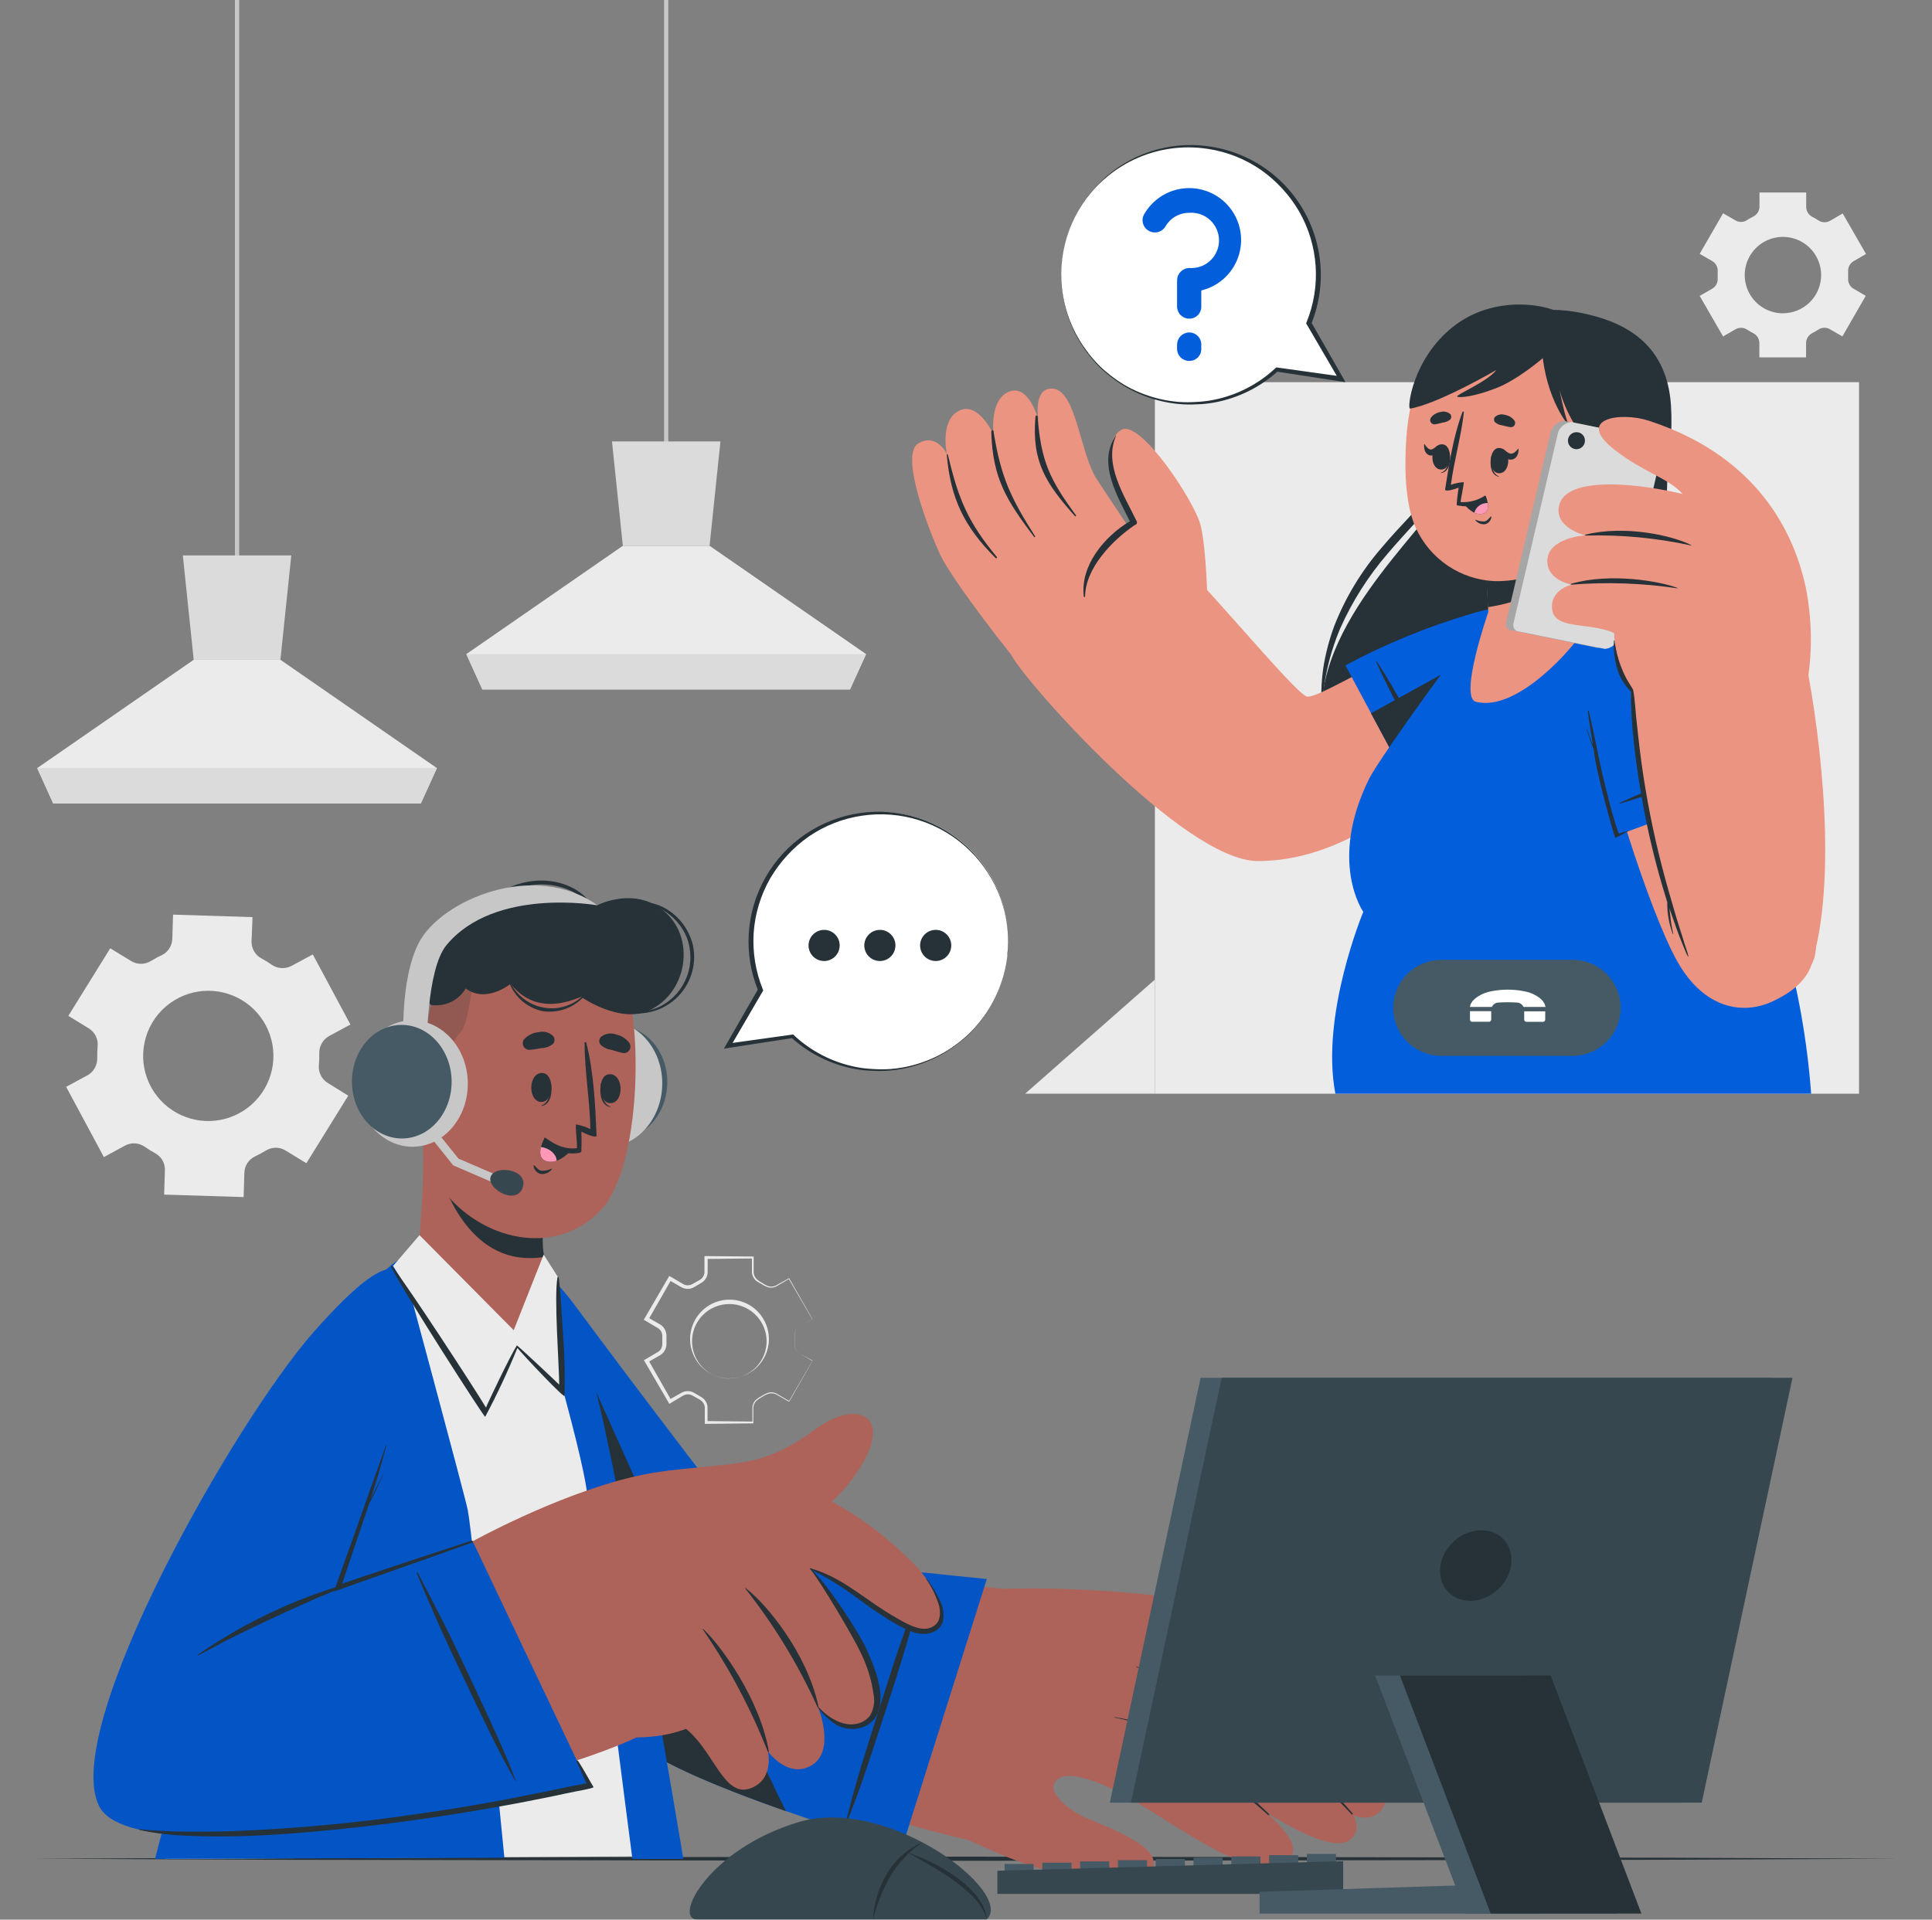 <svg width="29115" height="28935" viewBox="0 0 29115 28935" fill="none" xmlns="http://www.w3.org/2000/svg">
<rect x="0" y="0" width="29115" height="28935" fill="#808080" stroke="none"/>
<path d="M3604.48 0H3540.48V8673.92H3604.48V0Z" fill="#C7C7C7"/>
<path d="M6584.32 11577.6L6342.4 12110.1H801.92L560.64 11577.6L2919.04 9944.96H4225.92L6584.32 11577.6Z" fill="#EBEBEB"/>
<path d="M4389.76 8371.84L4225.92 9944.96H2919.04L2755.2 8371.84H4389.76Z" fill="#DBDBDB"/>
<path d="M6584.32 11577.6L6341.76 12110.1H801.92L560 11577.6H6584.32Z" fill="#DBDBDB"/>
<path d="M10071.7 0H10007.7V6956.16H10071.7V0Z" fill="#C7C7C7"/>
<path d="M13051.5 9859.2L12809.6 10392.3H7269.12L7027.84 9859.2L9386.24 8226.56H10693.1L13051.5 9859.2Z" fill="#EBEBEB"/>
<path d="M10857 6654.08L10693.1 8226.56H9386.24L9222.4 6654.08H10857Z" fill="#DBDBDB"/>
<path d="M13051.5 9859.84L12809 10392.3H7269.12L7027.2 9859.84H13051.5Z" fill="#DBDBDB"/>
<path d="M1661.44 14293.8L1029.76 15312L1343.36 15504C1387.31 15532.6 1422.52 15572.7 1445.1 15620.1C1467.69 15667.4 1476.77 15720 1471.36 15772.2C1466.22 15830.2 1464.3 15888.6 1465.6 15946.9C1467.39 16000 1454.47 16052.5 1428.27 16098.7C1402.07 16144.9 1363.6 16182.9 1317.12 16208.6L997.12 16382.1L1565.44 17440.6L1885.44 17267.2C1930.97 17242.8 1982.34 17231.4 2033.92 17234.2C2085.51 17237 2135.33 17254 2177.92 17283.2C2230.19 17319.7 2284.46 17353.2 2340.48 17383.7C2385.98 17408.7 2423.61 17445.9 2449.16 17491.1C2474.7 17536.4 2487.16 17587.8 2485.12 17639.7L2473.6 18006.4L3671.68 18043.5L3682.56 17675.5C3684.25 17623.5 3700.34 17573 3729.04 17529.6C3757.74 17486.2 3797.93 17451.7 3845.12 17429.8C3873.28 17416.3 3900.8 17402.2 3928.32 17387.5C3955.84 17372.8 3982.72 17357.4 4008.96 17341.4C4053.13 17314.3 4103.98 17299.9 4155.84 17299.9C4207.7 17299.9 4258.55 17314.3 4302.72 17341.4L4616.96 17533.4L5248 16515.2L4933.76 16320C4889.76 16291.5 4854.51 16251.3 4831.92 16204C4809.32 16156.7 4800.27 16104 4805.76 16051.8C4810.89 15994 4812.81 15935.8 4811.52 15877.8C4809.79 15824.6 4822.81 15772 4849.13 15725.8C4875.45 15679.6 4914.04 15641.6 4960.64 15616L5280.64 15442.6L4714.24 14386.6L4390.4 14560C4343.42 14584.6 4290.54 14595.6 4237.65 14591.9C4184.76 14588.2 4133.94 14569.8 4090.88 14538.9C4042.88 14505.6 3992.96 14474.9 3942.4 14447.4C3895.78 14423.1 3856.88 14386.2 3830.08 14341C3803.28 14295.7 3789.65 14243.9 3790.72 14191.4L3805.44 13824L2608 13786.2L2596.48 14154.2C2594.32 14206.8 2577.62 14257.7 2548.24 14301.3C2518.86 14344.9 2477.96 14379.5 2430.08 14401.3C2403.2 14413.4 2376.96 14426.9 2350.72 14441C2324.48 14455 2298.88 14469.8 2273.92 14485.1C2228.97 14512.7 2177.24 14527.4 2124.48 14527.4C2071.72 14527.4 2019.99 14512.7 1975.04 14485.1L1661.44 14293.8ZM2566.4 15118.1C2733.06 14998.5 2932.99 14934.1 3138.11 14934C3343.23 14933.9 3543.24 14998 3710.05 15117.4C3876.85 15236.8 4002.08 15405.4 4068.14 15599.6C4134.21 15793.8 4137.79 16003.8 4078.38 16200.1C4018.98 16396.4 3899.58 16569.2 3736.94 16694.2C3574.3 16819.2 3376.59 16890.1 3171.59 16897C2966.59 16903.9 2764.58 16846.4 2593.93 16732.5C2423.29 16618.7 2292.58 16454.3 2220.16 16262.4C2143.84 16060.2 2136.4 15838.4 2199.01 15631.5C2261.61 15424.6 2390.76 15244.1 2566.4 15118.1Z" fill="#EBEBEB"/>
<path d="M27933.4 4352C27906.6 4336.28 27884.7 4313.41 27870.1 4285.95C27855.5 4258.48 27848.9 4227.51 27850.9 4196.48C27850.9 4179.2 27850.9 4161.92 27850.9 4144.64C27850.9 4127.36 27850.9 4109.44 27850.9 4092.16C27848.9 4061.13 27855.5 4030.15 27870.1 4002.69C27884.7 3975.23 27906.6 3952.36 27933.4 3936.64L28121 3828.48L27769 3217.28L27578.9 3328C27551.9 3343.5 27521.1 3351.12 27490 3349.99C27458.9 3348.86 27428.7 3339.02 27402.9 3321.6C27373.4 3303.04 27343.4 3285.12 27312 3269.12C27284.3 3255.22 27261 3233.94 27244.6 3207.62C27228.2 3181.31 27219.4 3150.99 27219.2 3120V2901.76H26515.2V3117.44C26514.4 3148.14 26505.3 3178.05 26488.7 3203.89C26472.1 3229.74 26448.7 3250.53 26421.1 3264C26389.8 3280 26357.1 3297.92 26330.2 3316.48C26304.4 3333.9 26274.3 3343.74 26243.2 3344.87C26212 3346 26181.2 3338.38 26154.2 3322.88L25966.7 3214.72L25614.1 3825.92L25802.2 3934.72C25829.6 3950.39 25851.9 3973.5 25866.7 4001.37C25881.4 4029.25 25887.9 4060.73 25885.4 4092.16C25885.4 4109.44 25885.4 4126.72 25885.4 4144C25885.4 4161.28 25885.4 4178.56 25885.4 4195.84C25887.5 4227.04 25880.8 4258.19 25866.1 4285.79C25851.4 4313.38 25829.3 4336.32 25802.2 4352L25614.1 4460.16L25966.7 5071.36L26153.6 4963.2C26180.6 4947.75 26211.3 4940.1 26242.4 4941.12C26273.5 4942.13 26303.7 4951.77 26329.6 4968.96C26359.1 4988.4 26389.6 5006.14 26421.1 5022.08C26448.7 5036.01 26472 5057.32 26488.2 5083.64C26504.5 5109.96 26513.2 5140.26 26513.3 5171.2V5386.88H27217.3V5170.56C27217.5 5139.57 27226.3 5109.25 27242.7 5082.94C27259.1 5056.62 27282.4 5035.34 27310.1 5021.44C27341.5 5005.36 27372.1 4987.63 27401.6 4968.32C27427.4 4951.12 27457.5 4941.47 27488.5 4940.45C27519.4 4939.43 27550.1 4947.09 27577 4962.56L27764.5 5070.72L28116.5 4459.52L27933.4 4352ZM26868.5 4722.56C26754.6 4722.56 26643.2 4688.78 26548.5 4625.49C26453.7 4562.19 26379.9 4472.24 26336.3 4366.99C26292.7 4261.74 26281.3 4145.92 26303.5 4034.19C26325.8 3922.45 26380.6 3819.82 26461.2 3739.27C26541.7 3658.71 26644.4 3603.85 26756.1 3581.63C26867.8 3559.4 26983.7 3570.81 27088.9 3614.41C27194.2 3658 27284.1 3731.83 27347.4 3826.55C27410.7 3921.27 27444.5 4032.64 27444.5 4146.56C27444.4 4222.31 27429.4 4297.3 27400.3 4367.23C27371.2 4437.17 27328.6 4500.68 27274.9 4554.12C27221.2 4607.56 27157.5 4649.89 27087.4 4678.69C27017.4 4707.48 26942.3 4722.17 26866.6 4721.92L26868.5 4722.56Z" fill="#EBEBEB"/>
<path d="M12056.3 20407C12031.3 20392.4 12010.4 20371.4 11995.9 20346.3C11981.3 20321.2 11973.4 20292.7 11973.1 20263.7C11973.1 20234.9 11973.1 20206.7 11973.1 20177.9C11970 20149 11971.7 20119.8 11978.2 20091.5C11985.3 20063.2 11999.9 20037.3 12020.5 20016.6C12042.2 19997.6 12066.3 19981.5 12092.2 19968.6L12241.3 19881.6V19884.8L11885.4 19275.5H11893.8L11697.9 19390.7C11661.9 19408.7 11620.7 19413.7 11581.4 19404.8C11544.4 19393.3 11509.3 19376.5 11477.1 19354.9L11428.5 19327.4C11410.5 19318 11394.3 19305.7 11380.5 19290.9C11352.1 19261.4 11334.9 19222.9 11331.8 19182.1V18954.9L11346.6 18969.6L10642.6 18976L10664.3 18954.9V19182.7C10662.3 19215.4 10651.9 19247 10634.2 19274.6C10616.5 19302.1 10592.1 19324.7 10563.2 19340.2L10515.2 19369L10467.2 19397.1C10448.6 19408.8 10428.3 19417.4 10407 19422.7C10363.9 19432.2 10318.9 19427 10279 19408L10080.6 19294.7L10119 19284.5L9768.96 19897L9757.44 19854.1L9955.84 19968C9983.75 19987.2 10006.4 20013 10021.7 20043.2C10037 20073.4 10044.5 20107 10043.5 20140.8V20197.1V20252.8C10043.9 20274.5 10040.9 20296.1 10034.6 20316.8C10021.3 20360 9993.45 20397.3 9955.84 20422.4L9757.44 20536.3L9768.32 20496L10117.8 21108.5L10081.9 21098.9L10281 20986.9C10320.9 20968.2 10366 20963.4 10409 20973.4C10429.5 20978.8 10449.1 20987.2 10467.2 20998.4L10515.8 21027.2L10563.8 21055.4C10582.5 21065.6 10599.3 21078.8 10613.8 21094.4C10642.6 21125.9 10659.8 21166.3 10662.4 21209V21437.4L10645.1 21420.2L11349.1 21427.2L11338.9 21437.4V21210.2C11341.9 21170.4 11358.7 21132.9 11386.2 21104C11415.3 21078.5 11447.6 21057 11482.2 21040C11514.2 21019 11548.9 21002.4 11585.3 20990.7C11623.4 20981.6 11663.6 20986.4 11698.6 21004.2L11895 21118.1H11890.6L12245.1 20508.2L12056.3 20407ZM12056.3 20407L12243.8 20514.6L11893.8 21126.4V21129.6L11696.6 21017.6C11663.2 21001.4 11625.2 20997.3 11589.1 21006.1C11552.2 21017.2 11517.2 21034.1 11485.4 21056C11452.1 21072.9 11421.3 21094.5 11393.9 21120C11369.1 21146.8 11354.4 21181.4 11352.3 21217.9V21444.5V21454.7H11342.1L10638.1 21461.8H10621.4V21440V21214.1C10618.8 21180.8 10604.8 21149.4 10581.8 21125.1C10570.1 21113.2 10556.7 21103 10542.1 21095L10492.2 21066.9L10442.2 21038.7C10428.2 21030.2 10412.8 21024.2 10396.8 21020.8C10364.6 21013.6 10331 21017.7 10301.4 21032.3L10109.4 21146.9L10087 21160.3L10073.6 21137.3L9718.4 20528L9703.68 20502.4L9729.28 20487.7L9921.28 20374.4C9946.79 20356.9 9965.54 20331.1 9974.4 20301.4C9978.77 20286.5 9980.92 20270.9 9980.8 20255.4V20197.8V20140.2C9980.92 20124.6 9978.77 20109 9974.4 20094.1C9965.45 20064.6 9946.42 20039.2 9920.64 20022.4L9728.64 19908.5L9701.12 19893.1L9717.12 19866.2L10071.7 19257L10086.4 19232L10110.7 19246.1L10302.7 19359.4C10331.3 19373.4 10363.8 19377.3 10394.9 19370.2C10410.6 19367 10425.5 19360.9 10439 19352.3L10489 19324.2L10539.5 19296C10553.7 19288.5 10566.7 19278.7 10577.9 19267.2C10600.6 19243.6 10614.2 19212.8 10616.3 19180.2V18955.5V18933.1H10637.4L11341.4 18939.5H11357.4V18954.2V19180.2C11359.8 19215.4 11374 19248.8 11397.8 19274.9C11424.7 19300.4 11455 19321.9 11488 19338.9C11518.1 19360.4 11551.4 19377.2 11586.6 19388.8C11621.6 19397.1 11658.3 19393.3 11690.9 19377.9L11888.6 19267.2L11893.8 19264V19269.1L12243.8 19881.6L12094.1 19967.4C12068.3 19979.8 12044.4 19995.8 12023 20014.7C12002.5 20034.7 11987.9 20059.9 11980.8 20087.7C11974.1 20115.7 11972.1 20144.7 11975 20173.4C11975 20202.2 11975 20231 11975 20259.2C11974.4 20288.8 11981.5 20318.1 11995.8 20344C12010.1 20370 12031 20391.7 12056.3 20407Z" fill="#EBEBEB"/>
<path d="M10991.4 20777.6C10893.3 20777.2 10796.9 20752.5 10710.8 20705.8C10624.6 20659.1 10551.3 20591.8 10497.5 20509.8C10443.6 20427.9 10410.9 20333.9 10402.2 20236.3C10393.6 20138.6 10409.2 20040.4 10447.7 19950.2C10486.2 19860.1 10546.5 19780.9 10623.1 19719.7C10699.6 19658.5 10790.2 19617.2 10886.6 19599.5C10983 19581.8 11082.3 19588.3 11175.6 19618.3C11269 19648.3 11353.4 19700.9 11421.4 19771.5C11531.5 19886.5 11591.3 20040.5 11587.8 20199.7C11582.7 20353.9 11517.9 20500.1 11407.2 20607.6C11296.4 20715 11148.2 20775.3 10993.9 20775.7L10991.4 20777.6ZM10991.4 20777.6C11066.3 20777.5 11140.5 20762.5 11209.5 20733.3C11278.5 20704.2 11341 20661.5 11393.3 20607.8C11445.6 20554.2 11486.7 20490.6 11514 20420.8C11541.4 20351 11554.5 20276.5 11552.6 20201.6C11548.3 20055.4 11487.2 19916.7 11382.3 19814.7C11277.4 19712.8 11137 19655.8 10990.7 19655.7C10841.7 19655.7 10698.8 19714.9 10593.4 19820.3C10488 19925.6 10428.8 20068.6 10428.8 20217.6C10428.8 20366.6 10488 20509.6 10593.4 20614.9C10698.8 20720.3 10841.7 20779.5 10990.7 20779.5L10991.4 20777.6Z" fill="#EBEBEB"/>
<path d="M526.08 28016.6L4033.92 28001.3L7541.76 27995.5L14557.4 27985.3L21573.1 27995.5L25081 28001.3L28588.8 28016.6L25081 28032.6L21573.1 28038.4L14557.4 28048.6L7541.76 28038.4L4033.92 28032.6L526.08 28016.6Z" fill="#263238"/>
<path d="M28015.4 5760.64H17404.2V16485.8H28015.4V5760.64Z" fill="#EBEBEB"/>
<path d="M22282.9 5113.6C22636.8 4698.24 23242.9 4598.4 23829.1 4716.8C24415.4 4835.2 25117.4 5130.88 25181.4 6111.36C25233.9 6907.52 24989.4 7683.84 24989.4 8572.16C24989.4 9460.48 25994.9 11624.3 24385.9 12680.3C22940.2 13628.8 20010.9 12757.8 19920.6 10805.1C19849.6 9257.6 21685.1 7826.56 21878.4 7214.08C22071.7 6601.6 21895 5568 22282.9 5113.6Z" fill="#263238"/>
<path d="M22018.6 5987.2C22007.7 6430.08 21943.7 6878.08 21762.6 7296C21715.6 7401.85 21654.2 7500.7 21580.2 7589.76C21509.1 7679.36 21433.6 7763.84 21358.1 7845.76C21205.8 8011.52 21055.4 8176 20910.1 8346.88C20621.5 8681.67 20383.1 9056.56 20202.2 9459.84C20028.8 9865.01 19933.5 10299.3 19921.3 10739.8C19903.3 10517.5 19909.9 10293.8 19941.1 10073C19975.7 9850.94 20033 9633.06 20112 9422.72C20278.7 9001.28 20515 8610.79 20810.9 8267.52C20956.2 8094.08 21110.4 7928.32 21264 7764.48C21417.6 7600.64 21573.1 7444.48 21668.5 7252.48C21766.3 7056.18 21840.8 6849.12 21890.6 6635.52C21946.7 6422.3 21989.5 6205.77 22018.6 5987.2Z" fill="#263238"/>
<path d="M25141.1 6780.16C25130.2 7232 25101.4 7683.2 25113.6 8131.84C25118.9 8355.28 25137.7 8578.2 25169.9 8799.36C25203.2 9016.96 25268.5 9234.56 25322.9 9454.72C25377.3 9674.88 25425.9 9898.24 25461.8 10123.5C25496.4 10349.8 25511 10578.8 25505.3 10807.7C25494.9 11037.7 25451.8 11265 25377.3 11482.9C25291.4 11697 25163.2 11891.6 25000.3 12055C25143 11879.6 25251.5 11679.1 25320.3 11463.7C25380 11249.5 25409.7 11028.1 25408.6 10805.8C25390.5 10358.2 25320.5 9914.28 25200 9482.88C25148.8 9263.36 25083.5 9045.76 25052.2 8814.72C25022.8 8588.35 25011.2 8360.02 25017.6 8131.84C25031.1 7679.18 25072.4 7227.77 25141.1 6780.16Z" fill="#263238"/>
<path d="M22813.4 10579.8C21341.4 12200.3 20140.2 12978.6 18956.2 12978.6C17830.4 12978.6 15425.3 10245.1 15248.6 9884.8C15096.3 9573.76 17070.7 7872 17374.1 8083.84C17886.1 8438.4 19528.3 10490.9 19702.4 10500.5C19876.5 10510.1 20517.8 10086.4 22062.1 9363.2C23000.3 8924.8 23837.4 9456.64 22813.4 10579.8Z" fill="#EB9481"/>
<path d="M15477.8 10154.2C15261.4 9920 14353.3 8750.72 14173.4 8369.28C13993.6 7987.84 13557.8 6852.48 13836.2 6685.44C14114.6 6518.4 14268.2 6840.32 14268.2 6840.32C14268.2 6840.32 14160 6332.16 14455.7 6189.44C14751.4 6046.72 14974.1 6555.52 14974.1 6555.52C14974.1 6555.52 14901.1 6025.6 15205.8 5904C15510.4 5782.4 15649.9 6332.8 15649.9 6332.8C15649.9 6332.8 15560.3 5850.88 15853.4 5856.64C16206.1 5863.68 16270.7 6770.56 16500.5 7176.96C16552.3 7269.12 17690.2 8968.96 17690.2 8968.96L15477.8 10154.2Z" fill="#EB9481"/>
<path d="M15637.8 6286.08C15687 6952.32 15824 7235.84 16213.8 7765.12C16221.4 7775.36 16208 7788.8 16199 7779.2C15768.3 7295.36 15545.6 6965.12 15603.8 6286.72C15608.3 6253.44 15635.2 6254.08 15637.8 6286.08Z" fill="#263238"/>
<path d="M14972.2 6503.04C15083.5 7191.04 15228.2 7499.52 15598.7 8083.84C15603.8 8092.16 15590.4 8101.76 15584.6 8094.08C15174.4 7550.72 14959.4 7216 14938.2 6513.92C14937 6481.92 14967 6471.04 14972.2 6503.04Z" fill="#263238"/>
<path d="M14288.6 6869.76C14444.8 7528.32 14590.1 7873.28 15021.4 8394.24C15031.7 8407.04 15014.4 8423.04 15003.5 8411.52C14512 7922.56 14327.7 7493.12 14269.4 6875.52C14265.6 6834.56 14279 6828.16 14288.6 6869.76Z" fill="#263238"/>
<path d="M18197.8 9131.52C18197.8 9131.52 18183 8293.76 18095.4 7927.04C18007.7 7560.32 17181.4 6314.88 16899.2 6478.72C16538.9 6689.92 16875.5 7502.72 17091.2 7880.32C17091.2 7880.32 16259.2 8369.28 16372.5 9005.44C16485.8 9641.6 18197.8 9131.52 18197.8 9131.52Z" fill="#EB9481"/>
<path d="M16819.2 6568.96C16627.2 6999.04 16947.2 7475.84 17129.6 7856.64C17132.5 7862.12 17134.1 7868.22 17134.2 7874.43C17134.3 7880.65 17132.9 7886.79 17130.2 7892.37C17127.4 7897.94 17123.4 7902.77 17118.4 7906.46C17113.4 7910.16 17107.6 7912.6 17101.4 7913.6C16764.8 8142.08 16357.1 8561.28 16352 8990.08C16352 8992.63 16351 8995.07 16349.2 8996.87C16347.4 8998.67 16344.9 8999.68 16342.4 8999.68C16339.9 8999.68 16337.4 8998.67 16335.6 8996.87C16333.8 8995.07 16332.8 8992.63 16332.8 8990.08C16275.8 8529.28 16642.6 8083.84 17026.6 7857.92C16834.6 7469.44 16535.7 6977.92 16815.4 6565.12L16819.2 6568.96Z" fill="#263238"/>
<path d="M20275.2 10029.4L21457.9 12236.2C21457.9 12236.2 23061.8 10679 23317.8 10029.4C23573.8 9379.84 23297.9 8908.16 22156.8 9255.68C21504.9 9448.89 20874.4 9708.15 20275.2 10029.4Z" fill="#035EDC"/>
<path d="M21731.2 11776C21673 11656.3 21621.8 11532.8 21561 11413.8C21500.2 11294.7 21439.4 11177 21376 11060.5C21248 10825 21120 10588.8 20986.9 10356.5C20911.4 10228.5 20832 10096.6 20749.4 9972.48C20746.2 9966.72 20735.4 9972.48 20738.6 9976.96C20955.5 10462.7 21218.6 10928 21481 11390.1C21557.1 11523.8 21643.5 11651.2 21722.9 11783C21725.4 11786.2 21734.4 11780.5 21731.2 11776Z" fill="#263238"/>
<path d="M23317.8 10029.4C23061.8 10679 21457.9 12236.2 21457.9 12236.2L20661.1 10752L23289.6 9298.56C23440.6 9456 23438.7 9722.88 23317.8 10029.4Z" fill="#263238"/>
<path d="M20544.6 13744.6C20544.6 13744.6 19894.4 15301.1 20124.2 16485.1H27293.4C27060.5 13266.6 25456 10500.5 24508.2 9605.12C23744 8883.2 22939.5 8947.84 22379.5 9317.12C22247.7 9404.8 20793 11415 20635.5 11733.1C20010.9 12988.2 20544.6 13744.6 20544.6 13744.6Z" fill="#035EDC"/>
<path d="M22429.4 9222.4C22429.4 9222.4 21981.4 10510.7 22241.3 10577.9C22887.7 10744.3 23754.9 9688.96 23806.7 9581.44C23819.5 9553.92 23877.1 8832.64 23920 8271.36C23947.5 7910.4 23968.6 7615.36 23968.6 7615.36L22373.8 8162.56L22425 9151.36L22429.4 9222.4Z" fill="#EB9481"/>
<path d="M22371.2 8162.56L22422.4 9151.36C22746.9 9105.92 23460.5 8929.92 23917.4 8271.36C23945 7910.4 23966.1 7615.36 23966.1 7615.36L23766.4 7679.36L22371.2 8162.56Z" fill="#263238"/>
<path d="M21183.4 6778.24C21164.2 7280.64 21214.1 7687.04 21336.3 7957.12C21441.1 8187.81 21607.7 8384.94 21817.7 8526.62C22027.8 8668.3 22273 8748.97 22526.1 8759.68C22718.1 8766.72 23271 8716.16 23671 8411.52C23982.1 8174.72 24169.6 7747.84 24275.8 6997.12C24519 5280.64 23733.8 4703.36 22960 4634.24C22186.2 4565.12 21247.4 5046.4 21183.4 6778.24Z" fill="#EB9481"/>
<path d="M21626.9 6395.52C21667.2 6389.76 21704.3 6378.24 21743.4 6369.28C21785.8 6365.46 21825.9 6348.2 21857.9 6320C21865.9 6309.04 21870.2 6295.81 21870.2 6282.24C21870.2 6268.66 21865.9 6255.44 21857.9 6244.48C21838 6225.96 21813.5 6213.06 21787 6207.1C21760.4 6201.14 21732.8 6202.33 21706.9 6210.56C21651.7 6219.33 21601.7 6248.3 21566.7 6291.84C21558.5 6301.92 21553.5 6314.28 21552.4 6327.27C21551.4 6340.26 21554.3 6353.26 21560.9 6364.53C21567.4 6375.81 21577.2 6384.81 21589 6390.35C21600.8 6395.89 21614 6397.69 21626.9 6395.52Z" fill="#263238"/>
<path d="M22757.8 6438.4C22718.5 6431.48 22679.6 6422.51 22641.3 6411.52C22598.8 6407.98 22558.7 6390.42 22527.4 6361.6C22519.3 6350.64 22515 6337.41 22515 6323.84C22515 6310.26 22519.3 6297.04 22527.4 6286.08C22547.4 6267.61 22572.1 6254.84 22598.8 6249.1C22625.4 6243.36 22653.1 6244.86 22679 6253.44C22734.7 6262.33 22784.9 6291.8 22819.8 6336C22827.9 6346.23 22832.6 6358.67 22833.4 6371.65C22834.1 6384.63 22830.9 6397.54 22824.2 6408.66C22817.5 6419.78 22807.5 6428.58 22795.6 6433.89C22783.7 6439.21 22770.5 6440.78 22757.8 6438.4Z" fill="#263238"/>
<path d="M22474.9 6871.04C22474.9 6866.56 22483.8 6876.8 22483.8 6881.92C22474.2 6999.04 22483.8 7137.92 22588.2 7180.16C22588.2 7180.16 22588.2 7187.2 22588.2 7186.56C22457.6 7162.24 22447.4 6980.48 22474.9 6871.04Z" fill="#263238"/>
<path d="M22586.2 6752.64C22778.2 6747.52 22773.1 7128.32 22596.5 7133.44C22419.8 7138.56 22429.4 6757.12 22586.2 6752.64Z" fill="#263238"/>
<path d="M22661.1 6773.76C22693.8 6795.52 22725.1 6833.92 22766.1 6837.76C22807 6841.6 22848 6803.2 22878.7 6764.8C22881.9 6760.96 22885.1 6764.8 22885.1 6769.28C22885.1 6842.24 22857 6917.12 22778.2 6927.36C22699.5 6937.6 22656.6 6871.04 22638.7 6799.36C22635.5 6784 22647.7 6764.8 22661.1 6773.76Z" fill="#263238"/>
<path d="M21844.5 6821.12C21844.5 6816.64 21835.5 6826.88 21835.5 6831.36C21835.5 6949.76 21823.4 7087.36 21716.5 7124.48C21713.3 7124.48 21713.3 7131.52 21716.5 7130.88C21847.7 7112.96 21866.9 6932.48 21844.5 6821.12Z" fill="#263238"/>
<path d="M21739.5 6697.6C21547.5 6682.88 21534.1 7063.68 21710.1 7077.12C21886.1 7090.56 21898.2 6710.4 21739.5 6697.6Z" fill="#263238"/>
<path d="M21661.4 6720C21630.7 6739.2 21597.4 6774.4 21563.5 6775.68C21529.6 6776.96 21492.5 6734.08 21467.5 6693.76C21467.5 6689.28 21461.8 6693.76 21461.1 6697.6C21456.6 6770.56 21477.1 6846.72 21546.9 6864C21616.6 6881.28 21659.5 6818.56 21679.4 6746.88C21680.6 6732.8 21671 6712.32 21661.4 6720Z" fill="#263238"/>
<path d="M22463.4 7787.52C22435.8 7816.32 22409 7855.36 22366.7 7860.48C22322.8 7860.8 22279.3 7852.31 22238.7 7835.52C22238 7834.84 22237 7834.49 22235.9 7834.55C22234.9 7834.61 22234 7835.07 22233.3 7835.84C22232.6 7836.6 22232.3 7837.6 22232.3 7838.62C22232.4 7839.65 22232.8 7840.6 22233.6 7841.28C22251.4 7863.87 22274.9 7881.25 22301.7 7891.61C22328.5 7901.98 22357.6 7904.93 22385.9 7900.16C22409.6 7892.77 22430.6 7878.67 22446.3 7859.59C22462.1 7840.5 22472 7817.25 22474.9 7792.64C22475.2 7791.18 22475.1 7789.64 22474.4 7788.28C22473.8 7786.93 22472.6 7785.85 22471.3 7785.24C22469.9 7784.63 22468.3 7784.52 22466.9 7784.94C22465.5 7785.36 22464.2 7786.27 22463.4 7787.52Z" fill="#263238"/>
<path d="M21981.4 7350.4C21981.4 7350.4 21953.3 7526.4 21952 7609.6C21952 7617.28 21971.8 7621.12 22000 7623.68C22000 7623.68 22000 7623.68 22003.2 7623.68C22073.8 7637.65 22147 7632.03 22214.6 7607.44C22282.3 7582.85 22342 7540.22 22387.2 7484.16C22393 7476.48 22382.7 7467.52 22375 7472.64C22267.5 7542.69 22140.3 7576.34 22012.2 7568.64C22007 7544.96 22070.4 7269.12 22057 7267.84C21991.5 7271.91 21926.8 7285.05 21865 7306.88C21913 6938.88 22019.2 6581.76 22060.8 6215.04C22060.8 6202.24 22043.5 6197.76 22039.7 6209.28C21901.4 6575.36 21837.4 6997.76 21777.9 7376C21772.8 7424 21945.6 7364.48 21981.4 7350.4Z" fill="#263238"/>
<path d="M22053.1 7580.16C22094.1 7642.9 22150.5 7694.03 22217 7728.64C22253.6 7746.1 22294.7 7751.91 22334.7 7745.28C22422.4 7729.28 22430.7 7650.56 22420.5 7582.08C22414.2 7545.63 22403.9 7510 22389.8 7475.84C22291.6 7545.65 22173.6 7582.21 22053.1 7580.16Z" fill="#263238"/>
<path d="M22217 7728.64C22253.6 7746.1 22294.7 7751.9 22334.7 7745.28C22422.4 7729.28 22430.7 7650.56 22420.5 7582.08C22375 7580.05 22330.2 7593.41 22293.3 7620C22256.3 7646.6 22229.4 7684.87 22217 7728.64Z" fill="#FF98B9"/>
<path d="M24244.5 6842.88C24055.7 6848.64 23520 6377.6 23422.7 5472.64C23422.7 5472.64 23566.7 6279.04 23638.4 6392.32C23710.1 6505.6 23338.9 6126.72 23249.9 5398.4C23249.9 5398.4 22872.3 5727.36 22535.7 5855.36C22199 5983.36 21988.5 6000 21959.7 5976.96C21930.9 5953.92 22425.6 5747.84 22548.5 5577.6C22548.5 5577.6 21669.8 6089.6 21249.9 6158.72C21201.3 6166.4 21283.2 5410.56 21898.2 4924.16C22513.3 4437.76 23358.7 4559.36 23662.1 4802.56C23662.1 4802.56 23993.6 4819.84 24393 5271.04C24792.3 5722.24 24447.4 6836.48 24244.5 6842.88Z" fill="#263238"/>
<path d="M23995.5 7119.36C23995.5 7119.36 24346.9 6560.64 24598.4 6683.52C24849.9 6806.4 24604.8 7603.2 24322.6 7724.16C24287.4 7742.31 24249 7753.16 24209.6 7756.03C24170.1 7758.91 24130.5 7753.76 24093.1 7740.9C24055.7 7728.04 24021.4 7707.73 23992 7681.2C23962.7 7654.68 23939.1 7622.48 23922.6 7586.56L23995.5 7119.36Z" fill="#EB9481"/>
<path d="M24522.2 6912C24527.4 6912 24528 6917.76 24522.2 6919.68C24324.5 7011.2 24227.8 7203.84 24162.6 7401.6C24219.5 7323.52 24298.9 7278.72 24402.6 7345.28C24407.7 7348.48 24402.6 7357.44 24397.4 7356.16C24361.8 7347.45 24324.4 7349.76 24290.1 7362.79C24255.8 7375.82 24226.3 7398.95 24205.4 7429.12C24170.9 7480.86 24141.8 7535.97 24118.4 7593.6C24110.1 7612.16 24076.8 7604.48 24083.2 7583.36C24082.9 7581.67 24082.9 7579.93 24083.2 7578.24C24065.3 7319.68 24247.7 6949.76 24522.2 6912Z" fill="#263238"/>
<path d="M25063 9956.48C25772.2 10775 27760 13738.2 27299.2 14538.9C26857 15306.9 25854.1 15523.2 25276.8 14491.5C24861.4 13753.6 24163.2 11552 23989.8 10496C23849 9640.96 24407.7 9199.36 25063 9956.48Z" fill="#EB9481"/>
<path d="M24400.6 12579.8L26750.7 11716.5C26750.7 11716.5 25431.7 9911.04 24824.3 9567.36C24217 9223.68 23711.4 9431.04 23897 10609.3C23996.9 11281.7 24165.6 11942 24400.6 12579.8Z" fill="#035EDC"/>
<path d="M26333.4 11381.1C26205.4 11422.7 26077.4 11456 25949.4 11499.5C25821.4 11543 25698.6 11587.2 25574.4 11633.9C25322.9 11727.4 25072 11820.8 24823 11921.3C24683.5 11977.6 24544 12038.4 24407.7 12102.4C24401.3 12102.4 24403.8 12115.8 24407.7 12113.9C24919.7 11966.7 25416.3 11770.9 25910.4 11575.7C26053.8 11518.7 26191.4 11447.7 26332.8 11390.7C26342.4 11388.2 26337.9 11379.2 26333.4 11381.1Z" fill="#263238"/>
<path d="M24533.1 12524.8C24486.6 12535.1 24441 12549.2 24396.8 12567C24332.8 12428.2 24181.1 11817.6 24145.9 11660.8C24075.5 11348.5 24017.9 11033 23944.3 10720.6C23944.3 10711.7 23927 10714.2 23928.3 10720.6C23950.1 10894.1 23977 11066.9 24007 11238.4C23975 11156.5 23943 11073.9 23918.1 10990.1C23918.3 10989.5 23918.4 10988.9 23918.4 10988.2C23918.3 10987.6 23918.1 10987 23917.8 10986.4C23917.4 10985.9 23916.9 10985.5 23916.4 10985.2C23915.8 10984.9 23915.2 10984.7 23914.6 10984.7C23913.9 10984.7 23913.3 10984.9 23912.7 10985.2C23912.2 10985.5 23911.7 10985.9 23911.3 10986.4C23911 10987 23910.8 10987.6 23910.7 10988.2C23910.7 10988.9 23910.8 10989.5 23911 10990.1C23940.1 11094.2 23975.8 11196.4 24017.9 11296C24042.9 11616 24334.1 12633 24342.4 12629.1C24408.2 12599.3 24472.3 12565.7 24534.4 12528.6C24541.4 12530.6 24541.4 12524.2 24533.1 12524.8Z" fill="#263238"/>
<path d="M23370.9 6500.48L22702.1 9355.52C22673.3 9439.36 22716.2 9506.56 22798.1 9505.28L24074.9 9765.12C24119.6 9761.03 24162.3 9744.29 24197.9 9716.86C24233.4 9689.44 24260.5 9652.46 24275.8 9610.24L24944.6 6755.2C24973.4 6671.36 24930.6 6604.16 24848.6 6606.08L23571.8 6345.6C23527.1 6349.69 23484.5 6366.43 23448.9 6393.85C23413.3 6421.28 23386.2 6458.26 23370.9 6500.48Z" fill="#A6A6A6"/>
<path d="M23480.3 6516.48L22813.4 9371.52C22784.6 9455.36 22827.5 9522.56 22909.4 9521.28L24186.2 9781.12C24230.9 9777.08 24273.5 9760.44 24309.1 9733.13C24344.7 9705.83 24371.7 9668.98 24387.2 9626.88L25053.4 6771.84C25082.2 6687.36 25039.4 6620.8 24957.4 6622.08L23681.3 6361.6C23636.6 6365.92 23594.1 6382.74 23558.5 6410.13C23523 6437.53 23495.9 6474.38 23480.3 6516.48Z" fill="#DBDBDB"/>
<path d="M23884.8 6639.36C23885.4 6664.96 23878.4 6690.17 23864.5 6711.71C23850.7 6733.26 23830.7 6750.15 23807.1 6760.21C23783.6 6770.28 23757.5 6773.04 23732.4 6768.15C23707.3 6763.26 23684.2 6750.94 23666.1 6732.78C23648 6714.62 23635.8 6691.47 23631.1 6666.3C23626.3 6641.13 23629.2 6615.12 23639.4 6591.62C23649.6 6568.12 23666.6 6548.21 23688.2 6534.47C23709.8 6520.74 23735 6513.8 23760.6 6514.56C23793.6 6514.73 23825.2 6527.95 23848.5 6551.34C23871.7 6574.72 23884.8 6606.37 23884.8 6639.36Z" fill="#263238"/>
<path d="M25617.9 14750.1C26033.3 15518.1 27132.8 15080.3 27299.2 14538.9C27689.6 13268.5 27447.7 11156.5 27214.7 9976.96C27139.8 9597.44 24561.9 9976.96 24577.3 10387.2C24595.2 10883.2 24803.8 13239.7 25617.9 14750.1Z" fill="#EB9481"/>
<path d="M27185.9 10540.8C27315.8 9981.14 27323.6 9400.08 27209 8837.12C27073.3 8223.36 26629.8 6921.6 24846.7 6341.12C24423.7 6202.88 23722.9 6305.92 24334.7 6782.08C24767.4 7120.64 25143.7 7204.48 25358.7 7447.68C25358.7 7447.68 24483.2 7684.48 24361.6 8113.28C24255.1 8488.61 24175.4 8871.01 24122.9 9257.6C24191.4 9283.3 24261.6 9304.67 24332.8 9321.6C24295.2 9694.94 24382.1 10070.2 24579.8 10389.1L27185.9 10540.8Z" fill="#EB9481"/>
<path d="M26985.6 8272C26720.6 8080 26153.6 7671.68 25571.8 7504C24926.7 7312 23634.6 7126.4 23500.2 7603.2C23401.6 7953.28 23888.6 8069.12 23888.6 8069.12C23888.6 8069.12 23338.2 8103.68 23318.4 8439.04C23300.5 8744.96 23682.6 8812.16 23682.6 8812.16C23682.6 8812.16 23352.3 8890.24 23391.4 9188.48C23438.7 9546.24 24124.2 9323.52 24485.8 9644.8C24567 9715.2 26985.6 8272 26985.6 8272Z" fill="#EB9481"/>
<path d="M25486.1 8216.32C25207 8072.96 24489 7911.04 23898.9 8057.6C23885.4 8057.6 23881 8072.32 23893.8 8072.32C24428.2 8057.9 24962.4 8108.18 25484.8 8222.08C25488 8223.36 25489.3 8217.6 25486.1 8216.32Z" fill="#263238"/>
<path d="M25277.4 8861.44C25021.4 8762.88 24275.8 8628.48 23683.2 8797.44C23669.8 8801.28 23665.9 8813.44 23678.7 8812.8C24212.4 8770.17 24749.2 8788.63 25278.7 8867.84C25279.6 8867.67 25280.3 8867.17 25280.8 8866.45C25281.3 8865.73 25281.5 8864.85 25281.3 8864C25281.1 8863.15 25280.6 8862.4 25279.9 8861.92C25279.2 8861.44 25278.3 8861.27 25277.4 8861.44Z" fill="#263238"/>
<path d="M25382.4 14215C25363.2 14151 25344.6 14087 25324.2 14028.8C25281.9 13900.8 25245.4 13772.8 25208.3 13644.8C25132.8 13388.8 25060.5 13129 24997.1 12867.8C24870.7 12347.4 24774.7 11820 24709.8 11288.3C24691.8 11141.1 24676.5 10993.9 24660.5 10846.7C24644.5 10699.5 24639.4 10546.6 24611.2 10398.7C24611.2 10391 24536.3 10278.4 24506.9 10222.7C24476.3 10164.8 24449.6 10104.9 24426.9 10043.5C24379 9918.2 24346.6 9787.54 24330.2 9654.4C24329.9 9653.57 24329.3 9652.85 24328.6 9652.35C24327.8 9651.85 24327 9651.58 24326.1 9651.58C24325.2 9651.58 24324.3 9651.85 24323.6 9652.35C24322.8 9652.85 24322.3 9653.57 24321.9 9654.4C24313.6 9805.9 24332.7 9957.67 24378.2 10102.4C24417.7 10223.5 24485.7 10333.2 24576.6 10422.4C24576.6 10441.6 24581.1 10678.4 24588.8 10810.9C24596.5 10943.4 24608.6 11075.8 24623.4 11207.7C24653.4 11472.6 24690.6 11737 24737.3 12000C24828.6 12532.1 24955.6 13057.4 25117.4 13572.5C25117.4 13580.8 25123.2 13589.1 25125.8 13597.4C25125.8 13616.6 25125.8 13635.8 25125.8 13655C25126.7 13702.4 25130.6 13749.6 25137.3 13796.5C25150.4 13889.7 25173.4 13981.3 25205.8 14069.8C25205.5 14070.5 25205.4 14071.4 25205.5 14072.2C25205.6 14073 25205.9 14073.8 25206.4 14074.5C25206.8 14075.1 25207.5 14075.7 25208.2 14076.1C25208.9 14076.5 25209.7 14076.7 25210.6 14076.7C25211.4 14076.7 25212.2 14076.5 25212.9 14076.1C25213.7 14075.7 25214.3 14075.1 25214.8 14074.5C25215.2 14073.8 25215.5 14073 25215.6 14072.2C25215.7 14071.4 25215.6 14070.5 25215.4 14069.8C25192.7 13977.2 25177.2 13883.1 25169.3 13788.2L25157.8 13690.9C25193 13794.6 25230.1 13898.2 25266.6 14001.3C25292.2 14073 25318.4 14142.7 25347.8 14212.5C25377.3 14282.2 25400.3 14350.1 25434.9 14414.7C25434.9 14419.8 25445.1 14414.7 25443.8 14410.9C25427.8 14342.4 25402.2 14279.7 25382.4 14215Z" fill="#263238"/>
<path d="M17404.2 16485.1V14764.8L15449 16485.1H17404.2Z" fill="#EBEBEB"/>
<path d="M7355.52 20132.5C7918.72 22583 9083.52 25520.6 9580.8 25997.4C10209.9 26600.3 14371.8 27706.2 14579.2 27728.6C15091.2 27780.5 16123.5 24080.6 15575.7 24000.6C14743.7 23880.3 11712.6 23715.8 11531.5 23529.6C11350.4 23343.4 10064 21721.6 8749.44 19899.5C7841.92 18640.6 7005.44 18611.8 7355.52 20132.5Z" fill="#AD6359"/>
<path d="M14167 27529C14227.8 27559.7 15097.6 27997.4 15635.2 28153C16036.5 28269.4 17200 28573.4 17372.2 28144C17489.9 27852.2 16826.2 27593 16361.6 27399C16116.5 27296.6 15814.4 27040.6 15886.7 26883.2C16014.7 26608 16643.8 26883.2 17058.6 27125.1C17860.5 27591 18928.6 28430.1 19418.2 28021.1C19603.2 27867.5 19388.2 27587.2 19073.9 27312.6C19585.9 27632.6 20128.6 27895 20340.5 27732.5C20462.7 27639.7 20468.5 27512.3 20400.6 27367.7C20558.1 27418.9 20697 27408.6 20794.2 27303.7C20960 27129.6 20879.4 26873.6 20697.6 26610.6C20728.8 26607.3 20758.8 26596.7 20785.1 26579.6C20811.3 26562.4 20833.1 26539.3 20848.6 26512C21200 25976.3 19440.6 24438.4 18833.3 24294.4C17044.5 23868.8 15159 23948.2 15159 23948.2C14456.3 24512 14165.1 27527.7 14167 27529Z" fill="#AD6359"/>
<path d="M16797.4 25882.2C17223.4 25948.8 17630.2 26105.2 17991 26341.1C18444.8 26640.6 18745.6 26991.4 19125.8 27344C19127.3 27346 19128 27348.5 19127.9 27351C19127.9 27353.5 19126.9 27355.9 19125.2 27357.7C19123.6 27359.6 19121.3 27360.9 19118.9 27361.3C19116.4 27361.7 19113.9 27361.2 19111.7 27360C18930.6 27192.3 18179.2 26561.3 17985.3 26417.9C17634.5 26154 17228.3 25973.2 16797.4 25889.3C16791.7 25888.6 16793 25881 16797.4 25882.2Z" fill="#263238"/>
<path d="M17130.9 25122.6C17601.3 25250.6 18083.2 25378.6 18519.7 25603.8C18997.1 25847 19370.9 26243.8 19735.7 26627.8C19956.7 26857 20172.4 27091.6 20382.7 27331.8C20391 27342.1 20377.6 27358.1 20368.6 27347.8C19995.7 26953.6 19611.7 26569.6 19216.6 26195.8C18851 25848.8 18420.3 25577.3 17949.4 25397.1C17680.6 25294.1 17404.2 25212.8 17127.7 25130.9C17123.8 25129.6 17125.8 25121.3 17130.9 25122.6Z" fill="#263238"/>
<path d="M17633.3 24458.9C18090.2 24553 18489 24633 18893.4 24877.4C19429.1 25201.9 19946.2 25747.8 20127.4 25941.8C20327.7 26155.5 20521 26375.7 20710.4 26599C20718.1 26608 20702.7 26622.1 20694.4 26613.1C20260.2 26123.4 19794.8 25662.3 19301.1 25232.6C19068.9 25024.6 18805.9 24853.7 18521.6 24725.8C18233.4 24612.6 17936 24524.4 17632.6 24462.1C17632.6 24462.1 17629.4 24458.2 17633.3 24458.9Z" fill="#263238"/>
<path d="M14871 23801L13591 27856C13591 27856 10125.4 26866.6 9495.04 26183.7C8864.64 25500.8 7692.8 21974.4 7349.12 20265C7005.44 18555.5 7869.44 18601 8663.68 19675.5C9457.92 20750.1 11435.5 23365.1 11543.7 23422.1C11651.8 23479 14871 23801 14871 23801Z" fill="#035EDC"/>
<path opacity="0.1" d="M14871 23801L13591 27856C13591 27856 10125.4 26866.6 9495.04 26183.7C8864.64 25500.8 7692.8 21974.4 7349.12 20265C7005.44 18555.5 7869.44 18601 8663.68 19675.5C9457.92 20750.1 11435.5 23365.1 11543.7 23422.1C11651.8 23479 14871 23801 14871 23801Z" fill="black"/>
<path d="M13258.2 26054.4C13413.8 25576.3 13572.5 25099.5 13709.4 24615.7C13787.5 24341.1 13866.9 24065.9 13942.4 23790.7C13945.6 23779.8 13928.3 23774.1 13924.5 23784.3C13749.8 24257.9 13575.7 24733.4 13422.7 25214.7C13269.8 25696 13114.2 26174.7 12968.3 26652.8C12885.8 26926.7 12810.9 27201.9 12745 27480.3C12745 27485.4 12752.6 27488.6 12754.6 27483.5C12945.3 27015.7 13102.1 26535.7 13258.2 26054.4Z" fill="#263238"/>
<path d="M11843.2 27298.6L11689.6 27244.8C11401 27141.8 11106.6 27031 10829.4 26917.8C10793.6 26903.7 10758.4 26889 10723.8 26874.2C10668.2 26851.2 10612.5 26827.5 10558.7 26803.8L10478.1 26768.6L10449.3 26755.8L10366.1 26717.4C10256 26666.9 10151.7 26616.3 10054.4 26565.1L9990.4 26529.3C9838.33 26451.1 9695.02 26356.9 9562.88 26248.3C9550.72 26237.4 9538.56 26226.6 9527.68 26215.7C9516.8 26204.8 9505.28 26193.9 9495.68 26183.7C8862.08 25500.8 7693.44 21974.4 7349.76 20265L7338.24 20206.1V20193.3C7315.2 20065.3 7294.72 19902.7 7278.08 19728.6C7230.08 18878.1 7632.64 18739.2 8129.92 19113C9369.6 21773.4 11268.5 26169.6 11843.2 27298.6Z" fill="#263238"/>
<path d="M10045.4 27979.5L2493.44 28019.2C2499.84 27856.6 3575.04 23101.4 4430.08 21346.6C5526.4 19096.3 6094.08 18914.6 6428.8 18794.2C6860.8 18639.4 7630.08 18716.2 7812.48 18802.6C8019.84 18899.2 8679.04 20049.9 8915.2 20894.1C9387.52 22592 10151.7 27875.8 10045.4 27979.5Z" fill="#EBEBEB"/>
<path d="M6041.6 18972.2C6041.6 18972.2 7001.6 22527.4 7049.6 22763.5C7121.92 23106.6 7600.64 28001.3 7600.64 28001.3L2336.64 28019.2C2336.64 28019.2 3485.44 23488 4340.48 21504C5273.6 19328 6041.6 18972.2 6041.6 18972.2Z" fill="#035EDC"/>
<g opacity="0.1">
<path d="M6041.6 18972.2C6041.6 18972.2 7001.6 22527.4 7049.6 22763.5C7121.92 23106.6 7600.64 28001.3 7600.64 28001.3L2336.64 28019.2C2336.64 28019.2 3485.44 23488 4340.48 21504C5273.6 19328 6041.6 18972.2 6041.6 18972.2Z" fill="black"/>
</g>
<path d="M7881.6 18857.6C7909.76 18970.9 8794.88 21859.2 8856.32 22579.2C8924.8 23377.9 9530.24 28019.2 9530.24 28019.2H10298.2C10298.2 28019.2 9186.56 21351 8881.28 20646.4C8256.64 19208.3 7881.6 18857.6 7881.6 18857.6Z" fill="#035EDC"/>
<path opacity="0.1" d="M7881.6 18857.6C7909.76 18970.9 8794.88 21859.2 8856.32 22579.2C8924.8 23377.9 9530.24 28019.2 9530.24 28019.2H10298.2C10298.2 28019.2 9186.56 21351 8881.28 20646.4C8256.64 19208.3 7881.6 18857.6 7881.6 18857.6Z" fill="black"/>
<path d="M5047.68 19803.5C3783.04 21158.4 708.48 26298.9 1683.84 27236.5C2659.2 28174.1 8074.24 26912 9594.88 26186.9C10047.4 25971.8 8328.32 23150.7 7796.48 23084.8C7353.6 23030.4 5090.56 24065.3 5024.64 23935.4C4951.04 23788.2 5310.72 22702.1 5856.64 20735.4C6483.2 18468.5 5607.04 19204.5 5047.68 19803.5Z" fill="#AD6359"/>
<path d="M10044.2 22174.7C11143.7 22021.1 11452.2 22151 12309.1 21529C12873 21120.6 13376 21305.6 13054.1 21953.9C12528 23015 11150.7 23510.4 10622.1 23545L10044.2 22174.7Z" fill="#AD6359"/>
<path d="M7123.2 23232C7123.2 23232 8359.04 22545.9 9514.88 22266.9C10313.6 22074.9 12099.2 21847.7 13808 23610.9C14213.1 24028.8 14494.1 24912 13584.6 24469.8C12938.2 24155.5 12624.6 23761.3 12214.4 23646.7C12214.4 23646.7 12438.4 24812.2 12003.8 25201.9C11624 25542.5 11220.5 25855.6 10796.2 26138.9C10726.4 26073.2 10661 26003.1 10600.3 25929C10600.3 25929 10160 26254.7 9331.84 26175.4L7123.2 23232Z" fill="#AD6359"/>
<path d="M10307.2 22208C10691.2 22407 11491.8 22842.9 12024.3 23427.8C12616.3 24078.1 13580.8 25488.6 13096.3 25923.8C12741.8 26240.6 12328.3 25731.8 12328.3 25731.8C12328.3 25731.8 12604.2 26399.4 12220.8 26615C11872 26812.2 11573.8 26401.3 11573.8 26401.3C11573.8 26401.3 11671.7 26834.6 11298.6 26959.4C10850.6 27109.1 10718.7 26176 10133.1 25935.4C9999.36 25877.8 10307.2 22208 10307.2 22208Z" fill="#AD6359"/>
<path d="M11233.9 23936C11562.2 24182.4 12165.1 24933.1 12331.5 25710.7C12335.4 25728.6 12324.5 25740.8 12317.4 25725.4C12028.3 25089 11663 24490.1 11229.4 23941.8C11224.3 23936 11229.4 23936 11233.9 23936Z" fill="#263238"/>
<path d="M10595.2 24552.3C10857 24794.2 11443.8 25595.5 11585.3 26389.8C11588.5 26407.7 11576.3 26419.2 11570.6 26403.2C11314.3 25752.9 10985.2 25133.7 10589.4 24557.4C10585.6 24553.6 10589.4 24549.1 10595.2 24552.3Z" fill="#263238"/>
<path d="M12214.4 23639C12572.8 23744.6 12805.8 23920.6 13110.4 24130.6C13258.7 24236.5 13412.7 24334.2 13571.8 24423C13717.8 24501.8 13933.4 24620.8 14088.3 24497.3C14175.4 24428.8 14174.1 24305.3 14152.3 24204.8C14108.6 24059.3 14042 23921.7 13955.2 23797.1C13955.2 23792 13959.7 23786.2 13963.5 23790.7C14047.3 23904.3 14119.4 24026.1 14178.6 24154.2C14217.3 24242.1 14228.7 24339.5 14211.2 24433.9C14158.1 24631 13925.1 24657.3 13763.2 24602.9C13665.1 24566.8 13570.7 24521.2 13481.6 24466.6C13394.6 24416.6 13310.1 24362.9 13225.6 24306.6C13055.4 24191.4 12892.2 24066.6 12723.2 23949.4C12559 23839.2 12388 23739.6 12211.2 23651.2C12209.9 23650.6 12208.8 23649.5 12208.2 23648.1C12207.5 23646.8 12207.4 23645.2 12207.8 23643.8C12208.1 23642.4 12209 23641.1 12210.2 23640.2C12211.4 23639.4 12212.9 23638.9 12214.4 23639Z" fill="#263238"/>
<path d="M12965.1 24899.8C12872.3 24695.7 12369.9 23844.5 12207.4 23647.4C12206.8 23646.4 12206.5 23645.2 12206.6 23644.1C12206.8 23642.9 12207.3 23641.9 12208.1 23641.1C12208.9 23640.3 12210 23639.7 12211.1 23639.6C12212.3 23639.5 12213.4 23639.7 12214.4 23640.3C12494.1 23905.3 12942.7 24608.6 13046.4 24833.9C13150.1 25059.2 13269.1 25341.4 13269.1 25589.1C13269.1 25963.5 13020.8 26037.1 12929.3 26053.1C12819.8 26073 12706.7 26054.4 12609.3 26000.6C12495.3 25931 12396.8 25838.6 12320 25729.3C12316.2 25724.2 12323.2 25717.1 12327.7 25722.2C12455.7 25870.1 12673.3 26015.4 12876.2 25988.5C12921.2 25984.2 12964.9 25971 13004.6 25949.6C13044.4 25928.1 13079.5 25898.9 13107.8 25863.7C13163.3 25773.6 13184.6 25666.7 13168 25562.2C13138.1 25331.6 13069.5 25107.7 12965.1 24899.8Z" fill="#263238"/>
<path d="M7123.2 23232L8856.32 26880C8856.32 26880 2077.44 28401.9 1492.48 27221.8C907.52 26041.6 3540.48 21423.4 4726.4 20078.1C6101.76 18519 6277.12 19049.6 5974.4 20431.4C5654.4 21877.8 5044.48 23969.3 5044.48 23969.3L7123.2 23232Z" fill="#035EDC"/>
<path opacity="0.1" d="M7123.2 23232L8856.32 26880C8856.32 26880 2077.44 28401.9 1492.48 27221.8C907.52 26041.6 3540.48 21423.4 4726.4 20078.1C6101.76 18519 6277.12 19049.6 5974.4 20431.4C5654.4 21877.8 5044.48 23969.3 5044.48 23969.3L7123.2 23232Z" fill="black"/>
<path d="M2984.32 24940.2C3609.59 24505.9 4296.2 24167.5 5021.44 23936C5226.88 23872 5434.24 23811.2 5641.6 23751.7C5648 23751.7 5650.56 23760 5641.6 23761.9C5279.94 23879 4925.41 24017 4579.84 24175.4C4234.67 24329 3893.33 24488.7 3555.84 24654.7C3363.84 24748.8 3176.96 24851.8 2988.8 24952.3C2987.54 24952 2986.36 24951.5 2985.39 24950.6C2984.41 24949.8 2983.67 24948.7 2983.22 24947.5C2982.78 24946.3 2982.64 24945 2982.83 24943.7C2983.03 24942.4 2983.54 24941.2 2984.32 24940.2Z" fill="#263238"/>
<path d="M7105.28 23222.4C7071.36 23231.4 5217.28 23843.8 5156.48 23872C5164.16 23843.8 5496.96 22858.2 5546.88 22713.6C5551.36 22699.5 5555.84 22684.8 5560.96 22670.7C5594.24 22606.7 5628.8 22542.7 5660.16 22478.7C5699.84 22394.9 5739.52 22309.8 5778.56 22222.7H5774.72L5646.72 22470.4C5626.88 22508.2 5608.32 22547.2 5589.76 22586.2C5622.4 22484.5 5653.76 22382.1 5685.12 22279C5735.04 22115.8 5779.84 21950.7 5824 21785.6C5824 21779.8 5817.6 21778.6 5815.68 21785.6C5717.12 22073 5609.6 22357.1 5510.4 22644.5C5411.2 22931.8 5029.76 23988.5 5032.96 23988.5C5036.16 23988.5 7074.56 23267.8 7114.24 23251.8C7116.17 23251.3 7117.97 23250.3 7119.53 23249C7121.09 23247.7 7122.39 23246.1 7123.34 23244.4C7124.29 23242.6 7124.88 23240.6 7125.07 23238.6C7125.27 23236.6 7125.07 23234.6 7124.48 23232.6C7123.89 23230.7 7122.93 23228.9 7121.64 23227.3C7120.36 23225.8 7118.78 23224.5 7117 23223.5C7115.22 23222.6 7113.26 23222 7111.25 23221.8C7109.24 23221.6 7107.21 23221.8 7105.28 23222.4Z" fill="#263238"/>
<path d="M7230.08 25600C7038.08 25193.6 6851.84 24784.6 6646.4 24384C6529.28 24156.8 6413.44 23929 6294.4 23703C6289.92 23694.7 6274.56 23703 6278.4 23710.1C6453.76 24126.1 6630.4 24542.1 6824.96 24951C7019.52 25360 7208.96 25763.8 7406.72 26167C7519.36 26396.2 7639.04 26621.7 7765.76 26843.5C7765.76 26848 7776 26843.5 7774.08 26843.5C7612.8 26419.8 7422.72 26010.9 7230.08 25600Z" fill="#263238"/>
<path d="M8944 26936.3C8876.16 26823.7 8790.4 26662.4 8718.08 26552.3C8698.88 26523.5 8676.48 26529.3 8691.84 26559.4C8743.68 26661.8 8786.56 26776.3 8837.12 26879.4C8742.4 26898.6 8645.12 26915.2 8551.68 26935C8441.6 26958.1 8332.16 26981.8 8222.08 27004.2C8006.19 27046.8 7790.29 27089.5 7574.4 27132.2C7136.64 27213.7 6697.17 27285.3 6256 27347.2C5372.17 27476.6 4482.23 27560.1 3589.76 27597.4C3340.16 27606.4 3089.92 27610.9 2840.32 27607.7C2594.11 27608.3 2348.03 27596.3 2103.04 27571.8C2096 27571.8 2094.72 27582.7 2103.04 27584C2313.85 27628.5 2527.85 27656.4 2743.04 27667.2C2968.96 27678.1 3195.52 27683.2 3422.08 27680.6C3870.08 27675.5 4322.56 27646.1 4771.2 27605.1C5660.8 27523.2 6547.84 27402.9 7427.2 27247.4C7673.81 27204.7 7919.79 27158.4 8165.12 27108.5C8289.28 27083.5 8412.8 27058.6 8536.32 27031C8659.84 27003.5 8955.52 26955.5 8944 26936.3Z" fill="#263238"/>
<path d="M7882.88 20184.3C7434.88 20307.8 6632.96 19645.4 6305.28 19096.3C6282.88 19058.6 6327.04 18651.5 6357.12 18154.2C6374.4 17852.8 6385.92 17514.2 6374.4 17208.3C6374.4 17144.3 8321.92 17606.4 8321.92 17606.4C8321.92 17606.4 8155.52 18257.9 8178.56 18794.2C8180.6 18837.4 8186.59 18880.2 8196.48 18922.2C8198.24 18929 8199.53 18935.8 8200.32 18942.7C8248.32 19180.2 8316.16 20064.6 7882.88 20184.3Z" fill="#AD6359"/>
<path d="M6493.44 17216C6602.24 17733.1 6972.16 18977.9 8002.56 18963.2C8068.64 18962.6 8134.56 18956.6 8199.68 18945.3C8200.49 18938.3 8200.49 18931.2 8199.68 18924.2C8190.18 18882 8183.98 18839.2 8181.12 18796.2C8158.72 18259.2 8324.48 17607 8324.48 17607C8324.48 17607 6915.2 17274.2 6493.44 17216Z" fill="#263238"/>
<path d="M8554.24 16284.8C8532.48 16757.1 8851.2 17155.2 9265.92 17174.4C9680.64 17193.6 10033.9 16825 10055 16352.6C10076.2 15880.3 9757.44 15482.2 9343.36 15463.7C8929.28 15445.1 8575.36 15812.5 8554.24 16284.8Z" fill="#455A64"/>
<path d="M9978.94 16378.7C10002.7 15853.3 9648.14 15410.5 9186.99 15389.6C8725.84 15368.7 8332.73 15777.8 8308.97 16303.2C8285.2 16828.6 8639.77 17271.4 9100.92 17292.3C9562.07 17313.2 9955.17 16904.1 9978.94 16378.7Z" fill="#C7C7C7"/>
<path d="M6628.48 14757.8C6293.12 15390.1 6272 17400.3 6666.24 17926.4C7237.76 18688 8360.96 18967.7 9053.44 18240C9727.36 17532.2 9708.16 14912 9250.56 14414.7C8577.92 13680.6 7123.84 13824 6628.48 14757.8Z" fill="#AD6359"/>
<path d="M8300.16 16311.7C8300.16 16306.6 8289.28 16318.7 8289.92 16324.5C8296.96 16459.5 8282.88 16615.7 8161.92 16663C8158.08 16663 8158.72 16671.4 8161.92 16670.7C8311.68 16646.4 8328.32 16439 8300.16 16311.7Z" fill="#263238"/>
<path d="M8176 16173.4C7957.76 16161.9 7950.72 16599 8152.32 16609.3C8353.92 16619.5 8359.04 16183 8176 16173.4Z" fill="#263238"/>
<path d="M9057.92 16328.3C9057.92 16323.2 9068.16 16335.4 9068.16 16340.5C9061.76 16476.2 9077.12 16632.3 9196.16 16679C9200 16679 9196.16 16687.4 9196.16 16686.7C9048.32 16663 9029.76 16455.7 9057.92 16328.3Z" fill="#263238"/>
<path d="M9181.44 16192C9399.04 16178.6 9409.28 16615.7 9207.04 16627.8C9004.8 16640 8998.4 16199.7 9181.44 16192Z" fill="#263238"/>
<path d="M7980.16 15824C8044.16 15820.8 8097.28 15807.4 8158.08 15798.4C8222.22 15797.2 8284.13 15774.7 8334.08 15734.4C8347.48 15719 8355.37 15699.6 8356.53 15679.2C8357.69 15658.8 8352.04 15638.6 8340.48 15621.8C8312.5 15592.3 8277.17 15570.9 8238.13 15559.6C8199.09 15548.4 8157.76 15547.7 8118.4 15557.8C8035 15564.4 7957.12 15602.1 7900.16 15663.4C7888.23 15678 7880.78 15695.9 7878.7 15714.7C7876.62 15733.5 7880 15752.5 7888.44 15769.4C7896.87 15786.4 7910.01 15800.5 7926.27 15810.2C7942.54 15819.9 7961.25 15824.7 7980.16 15824Z" fill="#263238"/>
<path d="M9386.88 15872C9328.45 15859.1 9270.77 15843.1 9214.08 15824C9151.12 15816.4 9092.42 15788.3 9047.04 15744C9035.56 15727.1 9030.03 15706.9 9031.3 15686.5C9032.57 15666.1 9040.59 15646.7 9054.08 15631.4C9085.38 15605.1 9123.1 15587.7 9163.36 15580.8C9203.62 15574 9244.98 15577.9 9283.2 15592.3C9365.04 15609.5 9437.57 15656.5 9486.72 15724.2C9496.3 15740.2 9501.1 15758.7 9500.57 15777.4C9500.05 15796.1 9494.2 15814.3 9483.73 15829.8C9473.26 15845.3 9458.59 15857.5 9441.44 15865C9424.29 15872.4 9405.37 15874.9 9386.88 15872Z" fill="#263238"/>
<path d="M8053.12 17566.7C8085.12 17598.7 8117.12 17642.9 8165.76 17648C8216.09 17647.6 8265.78 17636.7 8311.68 17616C8312.6 17615.8 8313.55 17615.9 8314.44 17616.2C8315.32 17616.5 8316.11 17617 8316.7 17617.8C8317.3 17618.5 8317.68 17619.4 8317.81 17620.3C8317.94 17621.2 8317.81 17622.2 8317.44 17623C8297.81 17649.5 8271.35 17670 8240.91 17682.6C8210.46 17695.1 8177.18 17699.1 8144.64 17694.1C8117.13 17686.4 8092.49 17670.7 8073.83 17649.1C8055.16 17627.5 8043.28 17600.8 8039.68 17572.5C8037.76 17564.8 8048 17561.6 8053.12 17566.7Z" fill="#263238"/>
<path d="M8202.24 17163.5C8235.66 17217.6 8279.93 17264.2 8332.25 17300.3C8384.57 17336.5 8443.81 17361.4 8506.24 17373.4C8560.68 17385.1 8616.51 17388.7 8672 17384.3C8682.72 17383.9 8693.41 17382.9 8704 17381.1L8733.44 17376.6C8740.69 17375.4 8747.35 17371.9 8752.43 17366.6C8757.51 17361.3 8760.73 17354.5 8761.6 17347.2C8761.92 17342.5 8761.92 17337.8 8761.6 17333.1V17321C8766.08 17216.6 8761.6 17057.9 8761.6 17057.9C8799.36 17077.8 8992.64 17168.6 8990.08 17114.2C8970.88 16662.4 8949.12 16160.6 8834.56 15715.8C8833.92 15713 8832.33 15710.5 8830.06 15708.7C8827.79 15706.9 8824.98 15705.9 8822.08 15705.9C8819.18 15705.9 8816.36 15706.9 8814.1 15708.7C8811.83 15710.5 8810.24 15713 8809.6 15715.8C8809.6 16150.4 8888.96 16581.8 8897.28 17018.2C8828.75 16985.1 8755.95 16961.6 8680.96 16948.5C8666.24 16953 8700.8 17255 8695.04 17301.8C8695.19 17303.5 8695.19 17305.2 8695.04 17306.9C8519.04 17326.1 8387.84 17271 8220.16 17150.7C8204.8 17143.7 8193.92 17152 8202.24 17163.5Z" fill="#263238"/>
<path d="M8611.2 17329.9C8553 17403.6 8476.71 17460.9 8389.76 17496.3C8341.77 17514.1 8289.45 17516.5 8240 17503.4C8132.48 17472.6 8131.2 17375.4 8152.32 17289C8164.12 17244.5 8181.09 17201.5 8202.88 17161C8317.52 17259.3 8460.57 17318.5 8611.2 17329.9Z" fill="#263238"/>
<path d="M8389.76 17496.3C8341.77 17514.1 8289.45 17516.5 8240 17503.4C8132.48 17472.6 8131.2 17375.4 8152.32 17289C8268.16 17303 8381.44 17383.7 8389.76 17496.3Z" fill="#FF98B9"/>
<path opacity="0.2" d="M6376.96 16177.3C6508.8 16156.2 6824.96 15710.1 6958.72 15532.8C7092.48 15355.5 7169.92 14405.1 7182.08 14188.8C6947.37 14321.5 6755.18 14518.2 6627.84 14755.8C6478.08 15040 6391.68 15598.7 6376.96 16177.3Z" fill="#263238"/>
<path d="M8817.28 14976C8739.13 15061.7 8640.38 15126.1 8530.39 15162.9C8420.4 15199.8 8302.82 15207.9 8188.8 15186.6C8072.44 15165.1 7963.5 15114.3 7872.31 15038.9C7781.13 14963.6 7710.74 14866.1 7667.84 14755.8C7667.84 14748.8 7655.04 14752.6 7657.6 14759C7692.2 14879.1 7758.96 14987.5 7850.66 15072.4C7942.36 15157.4 8055.52 15215.6 8177.92 15241C8299.53 15259.3 8423.84 15245.3 8538.32 15200.4C8652.81 15155.5 8753.44 15081.2 8830.08 14985C8830.52 14983.3 8830.44 14981.6 8829.85 14980C8829.27 14978.4 8828.21 14977 8826.81 14976C8825.41 14975 8823.75 14974.5 8822.05 14974.5C8820.34 14974.5 8818.68 14975 8817.28 14976Z" fill="#263238"/>
<path d="M8167.04 13272.3C7772.16 13268.5 7403.52 13475.2 7250.56 13738.9C7165.6 13889.1 7134.02 14063.7 7160.96 14234.2C7160.96 14241.3 7175.68 14240 7175.04 14234.2C7171.72 14084 7208.89 13935.6 7282.64 13804.6C7356.4 13673.7 7464.02 13565 7594.24 13489.9C7736.82 13402.5 7897.73 13349.4 8064.3 13334.8C8230.88 13320.1 8398.59 13344.3 8554.24 13405.4C8705.95 13461.6 8832.6 13570.1 8911.36 13711.4C8919.04 13726.1 8948.48 13717.8 8942.72 13703C8842.88 13452.2 8523.52 13275.5 8167.04 13272.3Z" fill="#263238"/>
<path d="M10429.4 14199.7C10370.9 14003 10244.9 13833.3 10073.6 13720.3C9836.16 13562.9 9561.6 13576.3 9290.24 13595.5C9288.71 13595.5 9287.25 13596.1 9286.17 13597.2C9285.09 13598.3 9284.48 13599.8 9284.48 13601.3C9284.48 13602.8 9285.09 13604.3 9286.17 13605.4C9287.25 13606.4 9288.71 13607 9290.24 13607C9521.92 13591.7 9758.08 13589.1 9966.72 13705C10140.4 13799 10276.1 13950.3 10350.7 14133.1C10421.8 14320.7 10422.7 14527.5 10353.3 14715.7C10283.9 14903.8 10148.9 15060.6 9973.12 15157.1C9870.6 15210.1 9758.34 15241.5 9643.22 15249.6C9528.11 15257.6 9412.57 15242 9303.68 15203.8C9294.72 15200.6 9288.32 15212.8 9296.64 15216.6C9443.72 15274.6 9604.03 15290.5 9759.63 15262.5C9915.23 15234.6 10060 15163.9 10177.7 15058.3C10295.4 14952.8 10381.4 14816.6 10426.1 14664.9C10470.8 14513.3 10472.4 14352.2 10430.7 14199.7H10429.4Z" fill="#263238"/>
<path d="M6485.76 15145C6485.76 15145 6136.32 14426.2 6464 14029.4C6649.6 13804.8 7237.12 13856 7237.12 13856C7237.12 13856 7438.72 13525.1 7930.24 13431C8421.76 13337 9001.6 13644.8 9001.6 13644.8C9001.6 13644.8 9479.04 13394.6 9907.84 13660.8C10506.2 14032 10396.2 14959.4 9770.24 15235.8C9331.2 15427.8 8759.04 15027.2 8759.04 15027.2C8702.08 15033 8112 15359.4 7694.72 14828.8C7694.72 14828.8 7328.64 15130.9 7018.24 14898.6C6965.43 14989.3 6886.04 15061.5 6790.79 15105.6C6695.55 15149.7 6589.07 15163.4 6485.76 15145Z" fill="#263238"/>
<path d="M6737.28 16420.5C6737.28 16420.5 6405.12 15716.5 6092.16 15821.4C5779.2 15926.4 5952.64 16900.5 6266.24 17083.5C6304.93 17109.8 6348.54 17127.9 6394.43 17136.9C6440.32 17145.9 6487.55 17145.5 6533.28 17135.7C6579.01 17126 6622.3 17107.1 6660.55 17080.2C6698.79 17053.3 6731.21 17018.9 6755.84 16979.2L6737.28 16420.5Z" fill="#AD6359"/>
<path d="M6148.48 16098.6C6143.36 16098.6 6140.8 16105 6148.48 16107.5C6367.36 16243.2 6453.76 16483.2 6501.12 16724.5C6446.72 16625.3 6359.04 16561.3 6228.48 16624C6227.13 16624.9 6226.09 16626.2 6225.52 16627.7C6224.95 16629.2 6224.87 16630.9 6225.3 16632.4C6225.73 16634 6226.63 16635.4 6227.89 16636.4C6229.16 16637.4 6230.7 16638 6232.32 16638.1C6276.02 16632.2 6320.49 16639.9 6359.66 16660.1C6398.83 16680.4 6430.8 16712.3 6451.2 16751.4C6484.37 16817.1 6510.54 16886.2 6529.28 16957.4C6536.96 16980.5 6576.64 16975.4 6572.8 16949.8C6573.1 16947.9 6573.1 16945.9 6572.8 16944C6626.56 16645.1 6465.92 16185 6148.48 16098.6Z" fill="#263238"/>
<path d="M7461.12 17838.1L6830.72 17566.1L6323.84 16935L6421.12 16856.3L6908.8 17463.7L7511.04 17723.5L7461.12 17838.1Z" fill="#C7C7C7"/>
<path d="M7393.92 17737.6C7457.92 17553.9 7969.92 17621.8 7877.12 17899.5C7784.32 18177.3 7331.84 17920 7393.92 17737.6Z" fill="#37474F"/>
<path d="M6082.56 15802.2C6082.56 15802.2 6014.08 14769.9 6316.16 14202.2C6652.8 13568 8048 12964.5 9004.16 13646.1C9004.16 13646.1 7450.88 13368.3 6727.04 14247.7C6422.4 14617.6 6430.08 15831 6430.08 15831L6082.56 15802.2Z" fill="#C7C7C7"/>
<path d="M6223.42 17284.9C6685.02 17280.3 7054.97 16850.2 7049.74 16324.3C7044.51 15798.4 6666.07 15375.8 6204.47 15380.4C5742.87 15384.9 5372.91 15815 5378.14 16340.9C5383.38 16866.9 5761.82 17289.5 6223.42 17284.9Z" fill="#C7C7C7"/>
<path d="M6805.76 16297C6810.24 16769.9 6478.08 17156.5 6063.36 17160.3C5648.64 17164.2 5308.16 16784.6 5303.68 16311.7C5299.2 15838.7 5631.36 15452.2 6046.08 15448.3C6460.8 15444.5 6801.28 15824 6805.76 16297Z" fill="#455A64"/>
<path d="M8192.64 18910.7L7741.44 20049.9L6321.92 18617.6L5923.84 19081C5923.84 19081 7315.84 21360 7324.16 21257L7788.16 20274.6L8467.84 20953.6L8403.84 19242.2L8192.64 18910.7Z" fill="#EBEBEB"/>
<path d="M8484.48 20105.6C8464.64 19823.4 8453.12 19538.6 8420.48 19257.6C8420.48 19248 8403.84 19243.5 8401.28 19257.6C8346.24 19530.9 8427.52 20609.3 8427.52 20868.5H8424.32C8396.16 20839 7794.56 20271.4 7788.8 20280.3C7688.32 20436.5 7347.2 21151.4 7324.16 21216.6C7104 20854.4 6172.16 19427.8 5909.76 19085.4C5908.49 19083.2 5906.39 19081.6 5903.93 19081C5901.47 19080.3 5898.85 19080.6 5896.64 19081.9C5894.43 19083.2 5892.82 19085.3 5892.16 19087.8C5891.5 19090.2 5891.85 19092.8 5893.12 19095C6085.12 19479 7294.72 21361.3 7311.36 21356.2C7490.93 21018.7 7653.06 20672.2 7797.12 20318.1C7898.88 20441.6 8505.6 21082.9 8507.52 21040.6C8516.36 20728.8 8508.67 20416.7 8484.48 20105.6Z" fill="#263238"/>
<path d="M23699.2 15915.5H21719.7C21527.8 15915.4 21343.7 15839 21208 15703.3C21072.3 15567.6 20996 15383.6 20995.8 15191.7C20995.8 14999.7 21072.1 14815.6 21207.8 14679.8C21343.6 14544.1 21527.7 14467.8 21719.7 14467.8H23699.2C23891.2 14467.8 24075.3 14544.1 24211 14679.8C24346.8 14815.6 24423 14999.7 24423 15191.7C24423 15286.7 24404.3 15380.9 24367.9 15468.7C24331.6 15556.5 24278.2 15636.3 24211 15703.5C24143.8 15770.7 24064 15824 23976.2 15860.4C23888.4 15896.8 23794.3 15915.5 23699.2 15915.5Z" fill="#455A64"/>
<path d="M22152.3 15178.9C22153.7 15156 22161.2 15133.9 22174.1 15114.9L22192 15088.6L22229.8 15050.9L22273.9 15018.9C22334.7 14980.2 22402.6 14953.9 22473.6 14941.4C22637.3 14908.8 22805.9 14908.8 22969.6 14941.4C23039.7 14953.4 23106.7 14979.3 23166.7 15017.6C23182.1 15027.8 23197.4 15039.4 23212.2 15050.2L23249.3 15087.4C23259 15101.4 23268 15115.9 23276.2 15130.9C23282.4 15146.3 23287.6 15162.1 23291.5 15178.2H22967C22964.5 15178.6 22962 15178.1 22959.8 15176.8C22957.6 15175.5 22955.8 15173.6 22954.9 15171.2C22946 15154 22932.8 15139.4 22916.5 15129C22900.2 15118.5 22881.4 15112.6 22862.1 15111.7C22767.7 15105.6 22673 15105.6 22578.6 15111.7C22559.4 15112.5 22540.7 15118.4 22524.5 15128.7C22508.4 15139 22495.2 15153.5 22486.4 15170.6C22486.4 15175 22481.9 15178.2 22475.5 15178.2H22152.3V15178.9Z" fill="white"/>
<path d="M22152.3 15360V15241.6H22472.3C22472.3 15248.6 22472.3 15256.3 22472.3 15264.6V15360C22473.2 15365.6 22472.7 15371.3 22471 15376.7C22469.2 15382 22466.2 15386.9 22462.3 15390.9C22458.3 15394.9 22453.4 15397.9 22448 15399.6C22442.6 15401.4 22436.9 15401.8 22431.4 15401H22192.6C22187.1 15401.9 22181.4 15401.4 22176 15399.7C22170.7 15397.9 22165.8 15394.9 22161.9 15390.9C22157.9 15386.9 22155 15382 22153.3 15376.6C22151.7 15371.2 22151.3 15365.5 22152.3 15360Z" fill="white"/>
<path d="M22969.6 15363.8C22969.6 15323.5 22969.6 15283.2 22969.6 15243.5H23286.4V15250.6C23286.4 15287.7 23286.4 15325.4 23286.4 15362.6C23287 15367.9 23286.4 15373.3 23284.6 15378.4C23282.9 15383.5 23279.9 15388.2 23276.1 15392C23272.3 15395.8 23267.7 15398.7 23262.6 15400.5C23257.5 15402.2 23252.1 15402.9 23246.7 15402.2H23005.4C23000.5 15402.5 22995.5 15401.6 22990.9 15399.7C22986.2 15397.8 22982.1 15394.9 22978.7 15391.3C22975.3 15387.6 22972.7 15383.3 22971.1 15378.6C22969.6 15373.8 22969 15368.8 22969.6 15363.8Z" fill="white"/>
<path d="M15577.6 28096H15138.6V28382.7H15577.6V28096Z" fill="#455A64"/>
<path d="M16146.6 28076.8H15707.5V28363.5H16146.6V28076.8Z" fill="#455A64"/>
<path d="M16716.2 28057.6H16277.1V28344.3H16716.2V28057.6Z" fill="#455A64"/>
<path d="M17285.8 28039H16846.7V28325.8H17285.8V28039Z" fill="#455A64"/>
<path d="M17855.4 28019.8H17416.3V28306.6H17855.4V28019.8Z" fill="#455A64"/>
<path d="M18425 28001.3H17985.9V28288H18425V28001.3Z" fill="#455A64"/>
<path d="M18994.6 27982.1H18555.5V28268.8H18994.6V27982.1Z" fill="#455A64"/>
<path d="M19564.2 27962.9H19125.1V28249.6H19564.2V27962.9Z" fill="#455A64"/>
<path d="M20133.1 27944.3H19694.1V28231H20133.1V27944.3Z" fill="#455A64"/>
<path d="M20241.3 28547.2H15030.4V28198.4L20241.3 28053.1V28547.2Z" fill="#37474F"/>
<path d="M25326.7 27171.8H16725.1L18092.8 20768H26694.4L25326.7 27171.8Z" fill="#455A64"/>
<path d="M25644.8 27171.8H17043.2L18410.9 20768H27012.5L25644.8 27171.8Z" fill="#37474F"/>
<path d="M22573.1 23958.5C22806.5 23742.9 22846.3 23406.4 22662.1 23207C22477.8 23007.7 22139.3 23020.9 21905.9 23236.5C21672.5 23452.2 21632.7 23788.6 21816.9 23988C22001.2 24187.4 22339.7 24174.2 22573.1 23958.5Z" fill="#263238"/>
<path d="M23212.2 28844.2H18981.8V28515.2L23212.2 28378.9V28844.2Z" fill="#455A64"/>
<path d="M24362.2 28843.5H22090.9L20722.6 25255H22993.9L24362.2 28843.5Z" fill="#455A64"/>
<path d="M24736 28843.5H22464.6L21097 25255H23368.3L24736 28843.5Z" fill="#263238"/>
<path d="M14869.8 28931.2H10508.2C10136.3 28931.2 10674.6 27871.4 12033.3 27465C13392 27058.6 15298.6 28533.8 14869.8 28931.2Z" fill="#37474F"/>
<path d="M13158.4 28931.2C13161.9 28810.4 13181.9 28690.7 13217.9 28575.4C13253.1 28459.1 13302.3 28347.5 13364.5 28243.2C13427.1 28138.4 13505.2 28043.7 13596.2 27962.2C13686.1 27880.6 13790 27815.5 13902.7 27770.2C13856 27808.6 13802.9 27834.2 13760 27877.1L13696 27934.1L13632 27998.1C13551.1 28082.5 13480.3 28175.9 13420.8 28276.5C13360.4 28377.1 13308.6 28482.7 13265.9 28592C13222.5 28702.5 13186.6 28815.8 13158.4 28931.2Z" fill="#263238"/>
<path d="M13674.9 27922.6C13933.9 28008.3 14179.1 28131.4 14402.6 28288C14515.5 28366 14617.7 28458.6 14706.6 28563.2C14750.2 28616.7 14787.8 28674.9 14818.6 28736.6C14849 28798.4 14866.4 28865.7 14869.8 28934.4C14854.5 28869.2 14827.8 28807.3 14791 28751.4C14756.2 28695.3 14715.4 28643.2 14669.4 28595.8C14576.2 28501.3 14474.4 28415.7 14365.4 28339.8C14257.3 28261.8 14142.7 28192 14028.2 28122.9C13970.6 28088.3 13911.7 28055 13852.8 28023C13793.9 27991 13734.4 27955.2 13674.9 27922.6Z" fill="#263238"/>
<path d="M15182.1 14393C15144.4 14749.9 15008.4 15089.4 14789.1 15373.5C14569.8 15657.7 14275.8 15875.3 13940.1 16002.1C13604.3 16129 13239.9 16160 12887.5 16091.8C12535.1 16023.7 12208.6 15858.9 11944.3 15616L10973.4 15760.6L11458.6 14922.9C11337.3 14627.7 11291.6 14307 11325.4 13989.8C11350.3 13735.4 11425.2 13488.4 11545.9 13263.1C11666.6 13037.8 11830.7 12838.6 12028.7 12676.9C12226.7 12515.3 12454.8 12394.4 12699.7 12321.3C12944.6 12248.2 13201.6 12224.2 13455.8 12250.8C13710 12277.4 13956.4 12354 14180.9 12476.2C14405.4 12598.5 14603.5 12763.9 14763.8 12963C14924 13162.1 15043.3 13391 15114.8 13636.4C15186.3 13881.8 15208.5 14138.9 15180.2 14393H15182.1Z" fill="white"/>
<path d="M15182.1 14393C15144.8 14750.2 15009.5 15090.2 14791 15375.4C14736.8 15446.3 14678.2 15513.8 14615.7 15577.6C14550.9 15639.2 14482.5 15696.9 14410.9 15750.4C14268.3 15858.9 14111 15946.6 13943.7 16010.9C13776.5 16076.4 13600.9 16118.2 13422.1 16135C13332.5 16143.5 13242.5 16145.2 13152.6 16140.2C13062.7 16138.1 12973 16128.9 12884.5 16112.6C12526.7 16047 12194.3 15883 11924.5 15639L11947.5 15646.1L10979.2 15795.2L10909.4 15808L10944.6 15744L11427.2 14903.7V14937C11314 14661.7 11265 14364.2 11284.1 14067.1C11303.1 13770.1 11389.7 13481.3 11537.2 13222.8C11684.7 12964.2 11889.2 12742.7 12135.2 12575.1C12381.1 12407.5 12662.1 12298.2 12956.7 12255.5C13251.3 12212.9 13551.7 12238 13835.2 12328.9C14118.6 12419.9 14377.5 12574.3 14592.3 12780.4C14807.1 12986.5 14972 13238.8 15074.5 13518.3C15177.1 13797.7 15214.5 14096.9 15184 14393H15182.1ZM15182.1 14393C15212.5 14101.3 15175.6 13806.5 15074.4 13531.3C14973.2 13256.1 14810.3 13007.7 14598.1 12805.2C14386 12602.7 14130.3 12451.5 13850.7 12363.2C13571.1 12274.9 13274.9 12251.8 12985 12295.7C12697.4 12338.6 12423.6 12446.7 12184.3 12611.8C11947.7 12778.3 11749.9 12994 11604.5 13244.2C11461.4 13495.6 11376.9 13776 11357.4 14064.6C11339.6 14353.8 11386.6 14643.3 11495 14912L11502.1 14929.3L11492.5 14944.6L11004.8 15781.1L10970.2 15729.9L11940.5 15594.2H11953.9L11963.5 15603.2C12222.5 15845.6 12543.8 16011.2 12891.5 16081.3C12978.2 16098.7 13066.2 16109.4 13154.6 16113.3C13242.8 16119.4 13331.3 16119.4 13419.5 16113.3C13596.6 16099.8 13770.9 16061.4 13937.3 15999.4C14104.5 15938.9 14261.9 15854.2 14404.5 15747.8C14475.9 15694.8 14544.3 15637.7 14609.3 15577C14672 15513.8 14730.8 15446.9 14785.3 15376.6C15006.1 15091.8 15143.5 14751.3 15182.1 14393Z" fill="#263238"/>
<path d="M14335.4 14250.2C14335.5 14296.7 14321.8 14342.2 14296.1 14380.9C14270.4 14419.6 14233.7 14449.8 14190.8 14467.7C14147.9 14485.6 14100.7 14490.3 14055 14481.3C14009.4 14472.3 13967.5 14450 13934.6 14417.2C13901.7 14384.4 13879.3 14342.5 13870.2 14296.9C13861 14251.4 13865.7 14204.1 13883.4 14161.1C13901.2 14118.2 13931.3 14081.5 13969.9 14055.6C14008.6 14029.8 14054 14016 14100.5 14016C14131.3 14015.9 14161.8 14021.9 14190.3 14033.6C14218.8 14045.4 14244.7 14062.6 14266.5 14084.4C14288.3 14106.1 14305.7 14132 14317.5 14160.5C14329.3 14188.9 14335.4 14219.4 14335.4 14250.2Z" fill="#263238"/>
<path d="M13494.4 14250.2C13494.5 14296.8 13480.8 14342.2 13455.1 14381C13429.3 14419.7 13392.6 14449.9 13349.7 14467.8C13306.8 14485.6 13259.5 14490.3 13213.9 14481.3C13168.2 14472.2 13126.3 14449.9 13093.4 14417C13060.5 14384.1 13038.2 14342.2 13029.1 14296.5C13020.1 14250.9 13024.8 14203.6 13042.6 14160.7C13060.5 14117.8 13090.7 14081.1 13129.4 14055.3C13168.2 14029.6 13213.7 14015.9 13260.2 14016C13322.3 14016 13381.9 14040.7 13425.8 14084.6C13469.7 14128.5 13494.4 14188.1 13494.4 14250.2Z" fill="#263238"/>
<path d="M12654.1 14250.2C12654.2 14296.7 12640.5 14342.2 12614.8 14380.9C12589.1 14419.6 12552.4 14449.8 12509.5 14467.7C12466.6 14485.6 12419.4 14490.3 12373.8 14481.3C12328.2 14472.3 12286.3 14450 12253.3 14417.2C12220.4 14384.4 12198 14342.5 12188.9 14296.9C12179.8 14251.4 12184.4 14204.1 12202.1 14161.1C12219.9 14118.2 12250 14081.5 12288.6 14055.6C12327.3 14029.8 12372.7 14016 12419.2 14016C12481.4 14016 12541 14040.7 12585.1 14084.6C12629.1 14128.5 12653.9 14188.1 12654.1 14250.2Z" fill="#263238"/>
<path d="M16003.2 4343.68C16040.8 4700.62 16176.9 5040.09 16396.1 5324.26C16615.4 5608.42 16909.3 5826.11 17245 5953.06C17580.7 6080 17945.1 6111.22 18297.5 6043.24C18649.9 5975.25 18976.6 5810.72 19241 5568L20209.9 5710.08L19725.4 4872.32C19836.5 4599.52 19884 4304.98 19864.2 4011.08C19844.4 3717.19 19757.9 3431.67 19611.2 3176.24C19464.5 2920.81 19261.5 2702.17 19017.6 2536.96C18773.7 2371.75 18495.4 2264.3 18203.8 2222.78C17912.2 2181.26 17614.9 2206.77 17334.7 2297.36C17054.4 2387.96 16798.4 2541.25 16586.3 2745.6C16374.1 2949.94 16211.3 3199.96 16110.3 3476.65C16009.3 3753.35 15972.6 4049.43 16003.2 4342.4V4343.68Z" fill="white"/>
<path d="M16583 2743.04C16794.1 2534.9 17050.2 2378.05 17331.5 2284.61C17612.8 2191.18 17911.8 2163.65 18205.4 2204.16C18501.1 2243.16 18784 2349.34 19032.3 2514.56C19408.5 2765.67 19686.3 3139.1 19818.7 3571.59C19951.1 4004.07 19929.9 4469.03 19758.7 4887.68V4854.4L20240 5696L20275.2 5760L20205.4 5749.12L19236.5 5600.64L19259.5 5593.6C18989.7 5837.56 18657.3 6001.55 18299.5 6067.2C18211 6083.42 18121.3 6092.63 18031.4 6094.72C17941.8 6099.41 17851.9 6097.7 17762.6 6089.6C17403.6 6055.38 17061.2 5922.47 16773.1 5705.6C16701.5 5652.06 16633.1 5594.36 16568.3 5532.8C16506 5468.88 16447.4 5401.35 16393 5330.56C16102.8 4951.51 15961.8 4479.23 15996.6 4003.17C16031.4 3527.11 16239.6 3080.35 16581.8 2747.52L16583 2743.04ZM16400 5321.6C16454.5 5391.7 16513.3 5458.38 16576 5521.28C16640.7 5582.4 16709.1 5639.47 16780.8 5692.16C16923.3 5799.06 17081 5884.05 17248.6 5944.32C17414.9 6006.07 17588.9 6044.41 17765.8 6058.24C17854.2 6064.32 17942.9 6064.32 18031.4 6058.24C18119.5 6054.33 18207.2 6043.63 18293.8 6026.24C18641.5 5956.13 18962.8 5790.58 19221.8 5548.16L19231.4 5539.2H19244.8L20215 5674.88L20180.5 5726.08L19692.8 4889.6L19683.2 4873.6L19690.2 4856.32C19798.9 4588.71 19845.5 4299.96 19826.5 4011.76C19807.6 3723.56 19723.6 3443.4 19580.8 3192.32C19435.5 2942.07 19237.7 2726.33 19001 2560C18761.9 2394.99 18488.2 2286.84 18201 2243.84C17821.2 2185.21 17432.6 2242.09 17085.6 2407.11C16738.6 2572.13 16449.3 2837.66 16255.1 3169.22C16060.9 3500.78 15970.9 3883.06 15996.7 4266.43C16022.6 4649.79 16163.1 5016.54 16400 5319.04V5321.6Z" fill="#263238"/>
<path d="M18103 4378.88V4620.8C18103.6 4644.9 18099.2 4668.85 18090.2 4691.22C18081.2 4713.58 18067.8 4733.9 18050.8 4750.94C18033.7 4767.99 18013.4 4781.4 17991.1 4790.38C17968.7 4799.36 17944.7 4803.72 17920.6 4803.2C17872.3 4803.03 17826 4783.76 17791.8 4749.59C17757.7 4715.42 17738.4 4669.12 17738.2 4620.8V4236.8C17738.2 4232.96 17742.1 4232.96 17742.1 4229.12C17742.1 4225.28 17738.2 4225.28 17738.2 4222.08C17739.5 4174.11 17759.2 4128.47 17793.1 4094.54C17827 4060.61 17872.7 4040.97 17920.6 4039.68C17978 4044.18 18035.7 4036.77 18090.1 4017.91C18144.4 3999.05 18194.3 3969.14 18236.6 3930.07C18278.8 3891 18312.6 3843.61 18335.6 3790.89C18358.7 3738.16 18370.6 3681.23 18370.6 3623.68C18370.6 3566.13 18358.7 3509.2 18335.6 3456.47C18312.6 3403.75 18278.8 3356.36 18236.6 3317.29C18194.3 3278.22 18144.4 3248.31 18090.1 3229.45C18035.7 3210.59 17978 3203.18 17920.6 3207.68C17848.4 3207.39 17777.3 3226.17 17714.6 3262.13C17651.9 3298.09 17599.8 3349.95 17563.5 3412.48C17551.1 3433.66 17534.5 3452.14 17514.8 3466.85C17495.2 3481.56 17472.8 3492.21 17448.9 3498.17C17425.1 3504.12 17400.3 3505.27 17376 3501.55C17351.8 3497.83 17328.5 3489.31 17307.5 3476.48C17286.9 3464.34 17268.9 3448.23 17254.5 3429.1C17240.1 3409.96 17229.6 3388.17 17223.6 3364.98C17217.7 3341.79 17216.4 3317.65 17219.8 3293.95C17223.2 3270.25 17231.3 3247.46 17243.5 3226.88C17308.3 3114.5 17400 3019.98 17510.3 2951.85C17620.7 2883.71 17746.3 2844.1 17875.8 2836.57C18005.3 2829.05 18134.6 2853.84 18252.1 2908.73C18369.6 2963.62 18471.7 3046.87 18549 3151C18626.3 3255.12 18676.6 3376.84 18695.2 3505.21C18713.8 3633.58 18700.1 3764.55 18655.5 3886.34C18610.9 4008.13 18536.7 4116.92 18439.6 4202.9C18342.5 4288.88 18225.5 4349.35 18099.2 4378.88H18103ZM18103 5193.6V5257.6C18103.7 5281.72 18099.4 5305.72 18090.4 5328.12C18081.5 5350.53 18068 5370.89 18051 5387.95C18033.9 5405.01 18013.6 5418.42 17991.2 5427.37C17968.8 5436.32 17944.8 5440.62 17920.6 5440C17872.3 5440 17825.9 5420.78 17791.7 5386.58C17757.5 5352.37 17738.2 5305.98 17738.2 5257.6V5193.6C17738.9 5145.43 17758.3 5099.42 17792.4 5065.36C17826.5 5031.29 17872.5 5011.86 17920.6 5011.2C17944.7 5010.94 17968.5 5015.49 17990.7 5024.56C18013 5033.64 18033.2 5047.06 18050.2 5064.05C18067.2 5081.04 18080.6 5101.25 18089.7 5123.5C18098.8 5145.74 18103.3 5169.58 18103 5193.6Z" fill="#035EDC"/>
</svg>
